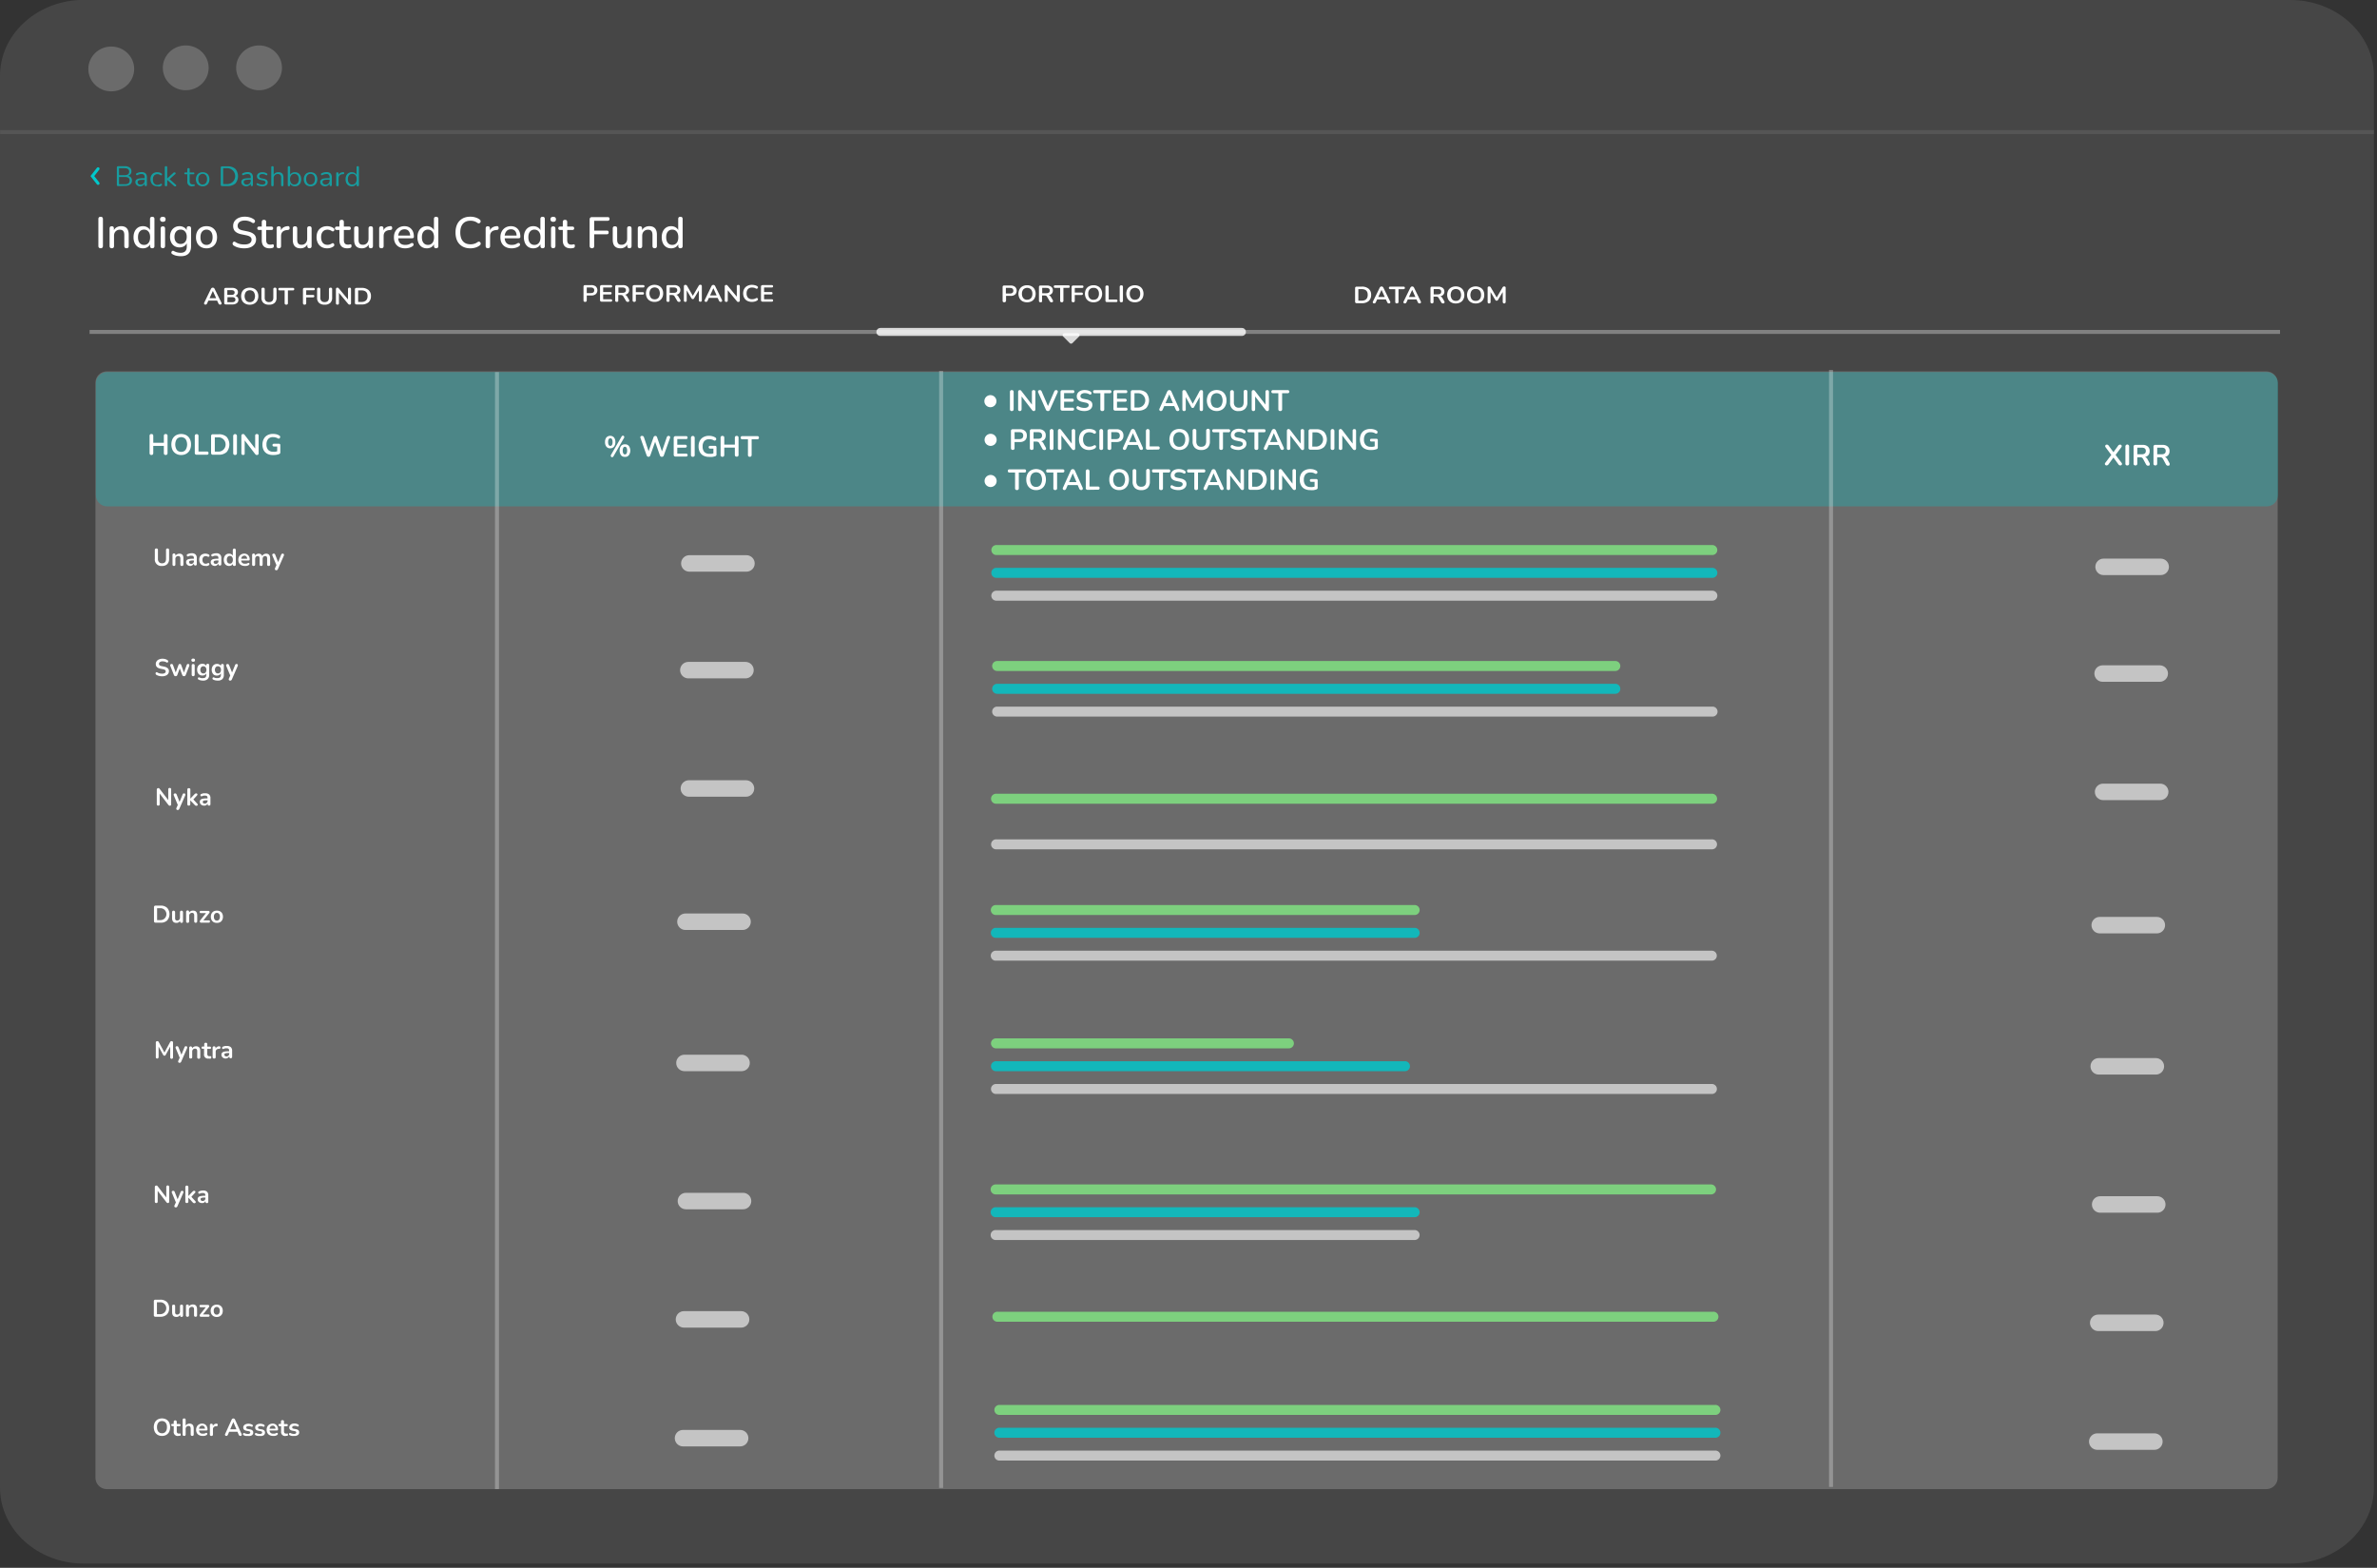 <svg width="326" height="215" fill="none" xmlns="http://www.w3.org/2000/svg"><rect width="100%" height="100%" fill="#333333" stroke="none"/><path opacity=".48" d="M314.107 0H10.895C4.832.283 0 4.832 0 10.405v193.594c0 5.753 5.143 10.421 11.484 10.421h302.612c6.341 0 11.478-4.668 11.478-10.421V10.421C325.585 4.663 320.448 0 314.107 0z" fill="url(#paint0_linear)"/><path d="M.011 18.113h325.58" stroke="url(#paint1_linear)" stroke-opacity=".4" stroke-width=".545"/><path d="M15.259 12.528c1.736 0 3.143-1.376 3.143-3.073s-1.407-3.072-3.143-3.072c-1.736 0-3.143 1.375-3.143 3.072s1.407 3.073 3.143 3.073z" fill="url(#paint2_linear)"/><path d="M25.473 12.375c1.736 0 3.144-1.375 3.144-3.072S27.209 6.23 25.473 6.23c-1.736 0-3.143 1.376-3.143 3.073s1.407 3.072 3.143 3.072z" fill="url(#paint3_linear)"/><path d="M35.53 12.375c1.736 0 3.143-1.375 3.143-3.072S37.266 6.23 35.53 6.23c-1.736 0-3.143 1.376-3.143 3.073s1.407 3.072 3.143 3.072z" fill="url(#paint4_linear)"/><path d="M12.285 45.52h300.417" stroke="url(#paint5_linear)" stroke-opacity=".4" stroke-width=".545"/><path d="M28.186 41.775a.19.19 0 01-.174-.081.175.175 0 010-.186l.915-1.885a.387.387 0 01.11-.13.273.273 0 01.294 0 .295.295 0 01.108.13l.926 1.886a.196.196 0 010 .19.186.186 0 01-.168.076.256.256 0 01-.153-.043.455.455 0 01-.093-.136l-.174-.37h-1.199l-.168.37a.42.42 0 01-.093.136.218.218 0 01-.13.043zm.997-1.852l-.441.97h.904l-.441-.97h-.022zM30.986 41.75c-.158 0-.234-.071-.234-.218v-1.836c0-.147.076-.218.234-.218h.84a.986.986 0 01.593.158.501.501 0 01.212.43.507.507 0 01-.098.316.649.649 0 01-.278.197.583.583 0 01.322.19.495.495 0 01.12.343.544.544 0 01-.224.469.97.97 0 01-.61.169h-.877zm.19-1.308h.546c.305 0 .457-.109.457-.327 0-.217-.152-.326-.457-.326h-.545v.653zm0 .997h.65c.31 0 .462-.114.462-.343 0-.229-.152-.343-.463-.343H31.2l-.022.686zM34.244 41.786a1.275 1.275 0 01-.62-.147 1.03 1.03 0 01-.415-.408 1.412 1.412 0 010-1.232 1.03 1.03 0 01.414-.408 1.433 1.433 0 011.242 0c.175.093.319.235.414.408.102.19.153.401.147.616.005.214-.045.426-.147.616a.997.997 0 01-.414.408c-.19.102-.404.153-.62.147zm0-.354a.659.659 0 00.545-.218 1.062 1.062 0 000-1.198.758.758 0 00-1.051 0 1.035 1.035 0 000 1.198.648.648 0 00.506.218zM36.897 41.783a1.09 1.09 0 01-.773-.245.942.942 0 01-.267-.72v-1.154c0-.142.076-.213.223-.213.147 0 .224.071.224.213v1.15a.649.649 0 00.152.462.61.61 0 00.441.153c.393 0 .589-.207.589-.616v-1.15c0-.14.07-.212.223-.212a.191.191 0 01.218.213v1.155a.935.935 0 01-.261.719 1.09 1.09 0 01-.769.245zM39.261 41.78c-.152 0-.223-.071-.223-.213v-1.743h-.675c-.126 0-.191-.055-.191-.175s.065-.169.19-.169h1.804c.125 0 .19.055.19.17 0 .114-.065.174-.19.174h-.681v1.743a.19.19 0 01-.224.212zM41.779 41.78a.201.201 0 01-.23-.224v-1.858c0-.147.077-.218.235-.218h1.215c.12 0 .18.055.18.164 0 .109-.06.163-.18.163h-1.003v.643h.932c.12 0 .18.055.18.164 0 .108-.06.163-.18.163h-.931v.779a.195.195 0 01-.13.214.196.196 0 01-.088.01zM44.524 41.783a1.09 1.09 0 01-.768-.245.922.922 0 01-.267-.72v-1.154a.191.191 0 01.218-.213c.152 0 .223.071.223.213v1.15a.649.649 0 00.153.462.62.62 0 00.44.153c.393 0 .59-.207.59-.616v-1.15c0-.14.075-.212.223-.212a.192.192 0 01.208.126.19.19 0 01.01.087v1.155a.937.937 0 01-.262.719 1.09 1.09 0 01-.768.245zM46.278 41.776a.186.186 0 01-.196-.12.185.185 0 01-.01-.082v-1.917a.223.223 0 01.054-.153.184.184 0 01.141-.054.23.23 0 01.12.027.722.722 0 01.098.092l1.242 1.493v-1.416c0-.131.066-.197.207-.197.142 0 .207.066.207.197v1.934a.196.196 0 01-.049.141.164.164 0 01-.136.055.223.223 0 01-.125-.033.382.382 0 01-.104-.093l-1.242-1.492v1.416a.181.181 0 01-.124.196.18.18 0 01-.083.006zM48.91 41.751c-.159 0-.235-.07-.235-.218v-1.835c0-.148.076-.218.234-.218h.676c.343-.023.682.082.953.294a1.058 1.058 0 01.338.839 1.09 1.09 0 01-.338.844c-.27.212-.61.317-.953.294h-.676zm.212-.343h.435c.545 0 .85-.261.85-.795s-.283-.79-.85-.79h-.436v1.585zM80.25 41.398c-.153 0-.224-.07-.224-.212v-1.874c0-.142.077-.213.224-.213h.839a.964.964 0 01.626.186.736.736 0 010 1.046.937.937 0 01-.626.19h-.616v.665c0 .141-.076.212-.223.212zm.223-1.204h.545c.316 0 .48-.125.48-.387 0-.261-.164-.38-.48-.38h-.545v.767zM82.533 41.37c-.158 0-.24-.072-.24-.219v-1.835c0-.142.082-.218.24-.218h1.242c.12 0 .18.054.18.163 0 .109-.06.163-.18.163h-1.052v.627h.975c.12 0 .18.054.18.163 0 .115-.06.17-.18.17h-.975v.658h1.052c.12 0 .18.055.18.164 0 .109-.06.163-.18.163h-1.242zM84.591 41.399a.192.192 0 01-.208-.126.19.19 0 01-.01-.087v-1.874c0-.141.071-.212.224-.212h.839a.948.948 0 01.62.18.617.617 0 01.224.5.605.605 0 01-.147.42.714.714 0 01-.408.223c.125.045.23.134.294.251l.261.447a.219.219 0 010 .19c0 .06-.087.088-.18.088a.267.267 0 01-.256-.153l-.354-.6a.38.38 0 00-.147-.146.599.599 0 00-.218-.038h-.332v.724c.022.142-.049.213-.202.213zm.224-1.242h.545c.326 0 .484-.12.484-.365s-.157-.365-.484-.365h-.545v.73zM86.988 41.397a.202.202 0 01-.228-.218v-1.863c0-.142.076-.218.234-.218h1.215c.12 0 .18.054.18.163 0 .109-.06.163-.18.163h-1.003v.643h.932c.12 0 .18.055.18.164 0 .109-.06.169-.18.169h-.932v.779a.196.196 0 01-.218.218zM89.767 41.4a1.275 1.275 0 01-.621-.147 1.003 1.003 0 01-.41-.403 1.374 1.374 0 010-1.237c.095-.171.237-.311.41-.403.19-.102.404-.153.62-.147.218-.005.434.045.627.147.173.092.315.232.409.403.102.189.152.401.147.616.005.216-.045.43-.147.62a1.003 1.003 0 01-.409.404 1.28 1.28 0 01-.626.147zm0-.354a.655.655 0 00.544-.218 1.063 1.063 0 000-1.199.757.757 0 00-1.051 0 1.035 1.035 0 000 1.199.65.65 0 00.507.218zM91.624 41.399c-.147 0-.223-.071-.223-.213v-1.874c0-.142.076-.212.223-.212h.84a.965.965 0 01.626.18.61.61 0 01.218.5.632.632 0 01-.142.42.746.746 0 01-.414.223c.125.045.23.134.294.251l.262.447a.202.202 0 010 .19c0 .06-.082.088-.18.088a.267.267 0 01-.256-.153l-.354-.6a.32.32 0 00-.147-.146.577.577 0 00-.218-.038h-.327v.724c.022.142-.076.213-.202.213zm.224-1.242h.544c.327 0 .49-.12.49-.365 0-.246-.163-.365-.49-.365h-.544v.73zM93.994 41.394a.18.18 0 01-.201-.196v-1.934c0-.131.07-.196.212-.196a.251.251 0 01.136.032c.04.027.071.062.093.104l.785 1.362.806-1.379a.288.288 0 01.093-.103.218.218 0 01.13-.033c.136 0 .207.066.207.196v1.934c0 .131-.07.197-.207.197a.18.18 0 01-.201-.197V39.82l-.654 1.09a.212.212 0 01-.07.082.196.196 0 01-.104.027.212.212 0 01-.11-.027.365.365 0 01-.076-.082l-.653-1.09v1.357a.175.175 0 01-.103.206.174.174 0 01-.083.012zM96.833 41.397a.197.197 0 01-.175-.077.185.185 0 010-.19l.915-1.885a.387.387 0 01.11-.131.273.273 0 01.294 0 .295.295 0 01.109.13l.926 1.886a.197.197 0 010 .19.186.186 0 01-.17.077.256.256 0 01-.152-.044.392.392 0 01-.092-.136l-.175-.37h-1.198l-.17.37a.545.545 0 01-.092.136.218.218 0 01-.13.044zm.996-1.853l-.44.97h.898l-.441-.97h-.017zM99.606 41.399c-.142 0-.208-.066-.208-.202V39.28a.202.202 0 01.055-.153.196.196 0 01.136-.054.25.25 0 01.125.027s.055.049.093.093l1.242 1.492v-1.41a.179.179 0 01.124-.196.18.18 0 01.083-.006c.142 0 .207.065.207.201v1.929a.194.194 0 01-.049.141.165.165 0 01-.131.055.25.25 0 01-.125 0 .53.53 0 01-.103-.098l-1.243-1.493v1.416a.181.181 0 01-.13.17.18.18 0 01-.076.005zM103.141 41.4a1.411 1.411 0 01-.654-.142 1.008 1.008 0 01-.419-.408 1.37 1.37 0 010-1.237.966.966 0 01.419-.403c.202-.103.427-.154.654-.147.127 0 .253.017.376.05.113.024.221.066.321.124a.225.225 0 01.109.131.185.185 0 01-.225.223.209.209 0 01-.08-.038.82.82 0 00-.234-.092.984.984 0 00-.251-.027.73.73 0 00-.572.207.843.843 0 00-.191.588.858.858 0 00.191.594.749.749 0 00.572.212 1 1 0 00.256-.032c.085-.022.167-.053.245-.093a.229.229 0 01.169-.038.155.155 0 01.109.081.184.184 0 010 .131.214.214 0 01-.093.125 1.082 1.082 0 01-.332.142 1.63 1.63 0 01-.37.05zM104.601 41.37c-.158 0-.234-.072-.234-.219v-1.835c0-.142.076-.218.234-.218h1.242c.12 0 .185.054.185.163 0 .109-.065.163-.185.163h-1.051v.627h.975c.12 0 .18.054.18.163 0 .115-.06.17-.18.17h-.975v.658h1.051c.12 0 .185.055.185.164 0 .109-.065.163-.185.163h-1.242zM137.728 41.453c-.147 0-.223-.071-.223-.213v-1.874c0-.141.076-.212.229-.212h.866a.933.933 0 01.621.19.744.744 0 010 1.046.932.932 0 01-.621.186h-.621v.664c-.027.142-.104.213-.251.213zm.224-1.199h.544c.322 0 .48-.13.48-.386 0-.257-.158-.387-.48-.387h-.544v.773zM140.855 41.455a1.341 1.341 0 01-.621-.142 1.051 1.051 0 01-.408-.409 1.37 1.37 0 010-1.236c.094-.172.236-.312.408-.403.191-.102.405-.152.621-.148.218-.005.434.046.627.148a.998.998 0 01.408.403 1.37 1.37 0 010 1.236 1.045 1.045 0 01-.408.409 1.345 1.345 0 01-.627.142zm0-.355a.664.664 0 00.545-.212.881.881 0 00.185-.6.86.86 0 00-.185-.598.755.755 0 00-1.051 0 .872.872 0 00-.191.599.884.884 0 00.191.599.653.653 0 00.506.223v-.01zM142.713 41.453c-.147 0-.223-.07-.223-.212v-1.874c0-.142.076-.213.229-.213h.833a.967.967 0 01.627.18.596.596 0 01.217.501.632.632 0 01-.141.42.715.715 0 01-.414.223c.125.045.23.134.294.25l.261.447a.199.199 0 010 .191c0 .06-.081.087-.179.087a.268.268 0 01-.153-.038.3.3 0 01-.103-.114l-.355-.6a.32.32 0 00-.147-.147.59.59 0 00-.217-.032h-.327v.719c.043.142-.055.212-.202.212zm.223-1.242h.545c.327 0 .49-.12.49-.365s-.163-.365-.49-.365h-.545v.73zM145.622 41.45c-.147 0-.224-.071-.224-.213v-1.76h-.68c-.126 0-.191-.06-.191-.174 0-.114.065-.174.191-.174h1.803c.13 0 .19.06.19.174 0 .115-.06.175-.19.175h-.676v1.737c0 .164-.076.235-.223.235zM147.196 41.451c-.152 0-.229-.07-.229-.218v-1.857c0-.147.082-.224.24-.224h1.198c.126 0 .186.055.186.164 0 .109-.06.169-.186.169h-1.002v.637h.932c.12 0 .179.054.179.163 0 .115-.059.17-.179.17h-.932v.778a.19.19 0 01-.207.218zM149.98 41.455a1.312 1.312 0 01-.622-.142 1.033 1.033 0 01-.414-.409 1.383 1.383 0 010-1.236 1 1 0 01.409-.403c.193-.102.409-.153.627-.148.216-.004.43.046.621.148.172.091.314.231.408.403a1.369 1.369 0 010 1.236 1.051 1.051 0 01-.408.409 1.327 1.327 0 01-.621.142zm0-.355a.66.66 0 00.544-.212.884.884 0 00.191-.6.872.872 0 00-.191-.598.649.649 0 00-.544-.213.664.664 0 00-.545.213.86.86 0 00-.185.599.881.881 0 00.185.599.662.662 0 00.545.223v-.01zM151.837 41.426c-.152 0-.229-.071-.229-.213v-1.858c0-.141.077-.207.224-.207.147 0 .223.066.223.207v1.722h1.008c.131 0 .196.06.196.174 0 .115-.065.175-.196.175h-1.226zM153.788 41.45c-.147 0-.224-.071-.224-.213v-1.896c0-.141.077-.212.224-.212.147 0 .223.07.223.212v1.896c0 .142-.076.213-.223.213zM155.645 41.454a1.342 1.342 0 01-.621-.141 1.097 1.097 0 01-.414-.409 1.423 1.423 0 010-1.237.989.989 0 01.414-.403 1.386 1.386 0 011.242 0c.176.09.32.23.414.403a1.37 1.37 0 010 1.237 1.027 1.027 0 01-.414.409 1.306 1.306 0 01-.621.141zm0-.354a.676.676 0 00.545-.212.882.882 0 00.185-.6.86.86 0 00-.185-.599.758.758 0 00-1.051 0 .873.873 0 00-.191.6.884.884 0 00.191.599.659.659 0 00.506.223v-.01zM186.082 41.58c-.158 0-.234-.071-.234-.218v-1.836c0-.142.076-.218.234-.218h.675c.344-.023.683.082.954.294a1.05 1.05 0 01.338.839 1.083 1.083 0 01-.338.844c-.271.213-.61.317-.954.294h-.675zm.212-.344h.436c.545 0 .85-.261.85-.795s-.283-.79-.85-.79h-.436v1.585zM188.473 41.61a.198.198 0 01-.174-.075.17.17 0 01-.028-.096.17.17 0 01.028-.095l.921-1.885a.287.287 0 01.109-.13.272.272 0 01.294 0 .338.338 0 01.109.13l.92 1.885c.02.027.031.058.033.091a.173.173 0 01-.095.16.17.17 0 01-.096.016.238.238 0 01-.152-.044.328.328 0 01-.098-.136l-.175-.37h-1.193l-.174.37a.348.348 0 01-.093.136.201.201 0 01-.136.044zm.997-1.851l-.441.97h.888l-.441-.97h-.006zM191.578 41.608c-.147 0-.223-.071-.223-.213v-1.738h-.675c-.131 0-.197-.06-.197-.174 0-.114.066-.174.197-.174h1.797c.131 0 .196.06.196.174 0 .114-.065.174-.196.174h-.675v1.738c0 .142-.077.212-.224.212zM192.679 41.61a.196.196 0 01-.175-.075.188.188 0 010-.191l.921-1.885a.33.33 0 01.109-.13.272.272 0 01.294 0 .33.33 0 01.109.13l.921 1.885a.188.188 0 010 .19.197.197 0 01-.169.076.259.259 0 01-.153-.043.34.34 0 01-.092-.136l-.175-.37h-1.193l-.168.37a.442.442 0 01-.098.136.205.205 0 01-.131.044zm.997-1.851l-.442.97h.888l-.441-.97h-.005zM196.41 41.61c-.152 0-.223-.071-.223-.213v-1.874c0-.141.071-.212.223-.212h.839a.937.937 0 01.621.18.614.614 0 01.224.5.607.607 0 01-.147.42.718.718 0 01-.409.224c.125.044.23.134.294.25l.262.447c.014.03.022.062.022.095a.224.224 0 01-.022.096c0 .06-.087.087-.18.087a.263.263 0 01-.256-.153l-.354-.599a.348.348 0 00-.147-.147.604.604 0 00-.218-.038h-.333v.724a.172.172 0 01-.008.081.179.179 0 01-.041.07.186.186 0 01-.147.062zm.218-1.242h.545c.327 0 .485-.12.485-.365s-.158-.365-.485-.365h-.545v.73zM199.652 41.615a1.275 1.275 0 01-.621-.147 1 1 0 01-.409-.404 1.382 1.382 0 010-1.236c.094-.171.236-.312.409-.403.191-.102.405-.152.621-.147.218-.005.433.045.626.147.173.092.315.232.409.403.102.189.153.401.147.615.006.217-.045.43-.147.622a1 1 0 01-.409.403 1.278 1.278 0 01-.626.147zm0-.354a.653.653 0 00.545-.218 1.067 1.067 0 000-1.199.76.76 0 00-1.052 0 1.037 1.037 0 000 1.199.651.651 0 00.507.218zM202.386 41.614a1.248 1.248 0 01-.621-.147.989.989 0 01-.414-.403 1.37 1.37 0 010-1.236.99.99 0 01.414-.404 1.388 1.388 0 011.242 0c.175.09.32.231.414.404.101.189.149.401.142.615.007.216-.042.43-.142.621a.983.983 0 01-.414.403c-.19.102-.404.153-.621.148zm0-.354a.65.65 0 00.545-.218.883.883 0 00.191-.599.905.905 0 00-.186-.599.66.66 0 00-.544-.212.676.676 0 00-.545.212 1.06 1.06 0 000 1.198.66.66 0 00.539.218zM204.228 41.61a.174.174 0 01-.194-.116.17.17 0 01-.008-.08V39.48c0-.131.071-.196.207-.196a.237.237 0 01.136.032.287.287 0 01.093.104l.806 1.378.801-1.378a.287.287 0 01.093-.104.237.237 0 01.136-.032.174.174 0 01.201.196v1.934a.2.2 0 01-.201.201.202.202 0 01-.202-.201v-1.362l-.654 1.09a.266.266 0 01-.076.081.177.177 0 01-.103 0 .212.212 0 01-.109 0 .337.337 0 01-.071-.082l-.654-1.09v1.357a.172.172 0 01-.008.081.176.176 0 01-.193.12z" fill="#fff"/><path d="M120.737 45.52h49.59" stroke="url(#paint6_linear)" stroke-width="1.09" stroke-linecap="round"/><path d="M147.082 47.054l.91-.91a.26.26 0 00.051-.28.263.263 0 00-.236-.16h-1.82a.258.258 0 00-.24.159.257.257 0 00.06.281l.905.91a.27.27 0 00.37 0z" fill="url(#paint7_linear)"/><path d="M310.822 50.926H14.643c-.857 0-1.552.695-1.552 1.552V202.66c0 .857.695 1.552 1.552 1.552h296.179c.858 0 1.553-.695 1.553-1.552V52.478c0-.857-.695-1.552-1.553-1.552z" fill="url(#paint8_linear)"/><path opacity=".29" d="M310.866 51.023H14.693c-.858 0-1.553.696-1.553 1.553v15.313c0 .858.695 1.553 1.553 1.553h296.173c.857 0 1.553-.695 1.553-1.553V52.576c0-.857-.696-1.553-1.553-1.553z" fill="#00C8CB"/><path d="M20.772 62.392c-.174 0-.256-.087-.256-.267v-2.342a.228.228 0 01.256-.261c.169 0 .25.087.25.261v.942h1.45v-.942c0-.174.081-.261.25-.261a.23.23 0 01.256.261v2.343c0 .18-.087.266-.256.266s-.25-.087-.25-.267v-.975h-1.45v.976c0 .18-.092.266-.25.266zM24.847 62.398a1.367 1.367 0 01-.708-.18 1.236 1.236 0 01-.474-.501 1.864 1.864 0 010-1.526c.107-.208.271-.382.474-.501a1.537 1.537 0 011.422 0c.201.118.364.292.468.501.118.235.176.495.169.757.007.266-.051.53-.169.769-.104.209-.267.383-.468.5a1.362 1.362 0 01-.714.18zm0-.436a.73.73 0 00.604-.267 1.4 1.4 0 000-1.482.82.82 0 00-.93-.194.822.822 0 00-.273.194 1.4 1.4 0 000 1.482.72.72 0 00.599.267zM26.972 62.358a.23.23 0 01-.257-.262v-2.299a.23.23 0 01.257-.256.223.223 0 01.25.256v2.125h1.155c.153 0 .223.07.223.218 0 .147-.07.218-.223.218h-1.405zM29.221 62.36a.24.24 0 01-.272-.273v-2.26a.239.239 0 01.272-.273h.774c.396-.025.786.103 1.09.36a1.634 1.634 0 010 2.08 1.542 1.542 0 01-1.09.365h-.774zm.24-.425h.501a.98.98 0 000-1.962h-.501v1.962zM32.24 62.393c-.17 0-.257-.087-.257-.267v-2.343a.256.256 0 01.512 0v2.343c0 .18-.087.267-.255.267zM33.345 62.393c-.158 0-.24-.082-.24-.251v-2.364a.284.284 0 01.06-.191.223.223 0 01.164-.065.229.229 0 01.136.032.54.54 0 01.109.115l1.422 1.841v-1.743a.213.213 0 01.24-.245c.158 0 .234.081.234.245v2.386a.25.25 0 01-.055.174.191.191 0 01-.152.066.245.245 0 01-.17-.033.547.547 0 01-.114-.114l-1.421-1.847v1.748c.021.164-.055.246-.213.246zM37.43 62.398a1.634 1.634 0 01-.784-.175 1.193 1.193 0 01-.49-.495 1.684 1.684 0 01-.163-.769c-.002-.271.063-.539.19-.779.111-.213.284-.388.496-.5.237-.124.501-.184.768-.175.152 0 .304.017.452.049.15.038.291.1.42.185a.185.185 0 01.103.136c.01.054.001.11-.027.158a.212.212 0 01-.12.11.19.19 0 01-.174-.028 1.128 1.128 0 00-.305-.125 1.357 1.357 0 00-.349-.044.845.845 0 00-.67.262 1.09 1.09 0 00-.229.74c-.02.27.064.537.235.747a.895.895 0 00.691.256c.091.008.182.008.273 0 .092-.017.183-.039.272-.066v-.653h-.441c-.136 0-.207-.066-.207-.19 0-.126.07-.186.207-.186h.66a.178.178 0 01.156.05.18.18 0 01.05.157v.964a.223.223 0 01-.141.234 3.042 3.042 0 01-.404.11 2.515 2.515 0 01-.468.027zM83.71 61.481a.636.636 0 01-.546-.228.98.98 0 01-.185-.632.964.964 0 01.185-.627.714.714 0 011.046 0c.133.181.199.403.186.627a.98.98 0 01-.186.632.637.637 0 01-.5.228zm0-.332a.245.245 0 00.223-.13.769.769 0 00.076-.398.758.758 0 00-.076-.393.261.261 0 00-.447 0 .724.724 0 00-.082.393.746.746 0 00.082.397.245.245 0 00.223.131zm.424 1.433a.21.21 0 01-.125.103.196.196 0 01-.136 0 .188.188 0 01-.093-.114.19.19 0 010-.158l1.47-2.55a.174.174 0 01.126-.103.175.175 0 01.136 0 .19.19 0 01.088.109.186.186 0 010 .158l-1.466 2.555zm1.574.07a.628.628 0 01-.544-.234 1.149 1.149 0 010-1.253.637.637 0 01.544-.228.627.627 0 01.545.228 1.122 1.122 0 010 1.253.615.615 0 01-.545.235zm0-.337a.25.25 0 00.224-.125.828.828 0 00.076-.398.79.79 0 00-.076-.392.257.257 0 00-.224-.131.246.246 0 00-.223.125 1.007 1.007 0 000 .796.24.24 0 00.223.125zM88.955 62.644a.283.283 0 01-.278-.212l-.828-2.354a.207.207 0 010-.212.228.228 0 01.207-.087c.06-.004.12.013.17.049.045.043.079.097.097.158l.632 1.89.67-1.89a.267.267 0 01.256-.207.234.234 0 01.153.049.446.446 0 01.092.163l.66 1.912.653-1.917a.343.343 0 01.098-.158.246.246 0 01.164-.05.208.208 0 01.185.088.235.235 0 010 .212l-.839 2.36a.35.35 0 01-.103.157.289.289 0 01-.175.05.273.273 0 01-.169-.05.339.339 0 01-.103-.163l-.648-1.842-.654 1.847a.349.349 0 01-.104.158.25.25 0 01-.136.05zM92.67 62.611a.24.24 0 01-.26-.158.238.238 0 01-.012-.109v-2.266a.238.238 0 01.163-.258.24.24 0 01.11-.009h1.421c.136 0 .207.066.207.196a.186.186 0 01-.124.199.184.184 0 01-.083.008h-1.204v.774h1.09a.202.202 0 110 .403h-1.09v.817h1.204a.202.202 0 110 .403H92.67zM95.018 62.641a.229.229 0 01-.256-.261v-2.343a.256.256 0 01.513 0v2.321a.23.23 0 01-.145.273.229.229 0 01-.112.01zM97.246 62.654a1.634 1.634 0 01-.784-.175 1.177 1.177 0 01-.49-.501 1.635 1.635 0 01-.164-.763c-.007-.266.051-.53.17-.768.109-.214.282-.39.495-.501.236-.125.5-.187.768-.18.15 0 .3.017.447.055.15.037.293.098.425.18a.207.207 0 01.103.136c.02.053.02.11 0 .163a.206.206 0 01-.12.104.185.185 0 01-.174 0 1.227 1.227 0 00-.305-.131 1.37 1.37 0 00-.349-.038.872.872 0 00-.675.256 1.09 1.09 0 00-.229.746c-.017.27.066.535.234.746a.91.91 0 00.698.251c.09.008.181.008.272 0 .093-.011.184-.033.272-.065v-.649h-.44c-.137 0-.208-.065-.208-.19 0-.126.07-.19.207-.19h.66a.185.185 0 01.206.206v.97a.228.228 0 01-.141.234c-.131.046-.266.08-.403.104a2.519 2.519 0 01-.475 0zM99.083 62.645a.23.23 0 01-.256-.262v-2.342a.23.23 0 01.256-.262c.169 0 .25.087.25.262v.937h1.45v-.937c0-.174.081-.262.25-.262a.232.232 0 01.194.067.24.24 0 01.054.09.22.22 0 01.008.105v2.32a.219.219 0 01-.008.105.24.24 0 01-.054.09.235.235 0 01-.194.067c-.169 0-.25-.087-.25-.261v-.981h-1.45v.98c0 .197-.081.284-.25.284zM102.836 62.641a.232.232 0 01-.194-.066.24.24 0 01-.054-.09.219.219 0 01-.008-.105v-2.147h-.779a.192.192 0 01-.211-.129.19.19 0 01-.007-.088c0-.142.076-.207.218-.207h2.064c.148 0 .218.065.218.207a.19.19 0 01-.218.218h-.779v2.124c0 .196-.081.283-.25.283zM138.768 56.369a.226.226 0 01-.193-.067.228.228 0 01-.063-.194V53.76a.232.232 0 01.152-.251.225.225 0 01.104-.01c.169 0 .251.086.251.26v2.349c0 .152-.082.261-.251.261zM139.874 56.368c-.163 0-.239-.081-.239-.25v-2.364a.28.28 0 01.06-.191.221.221 0 01.163-.066.238.238 0 01.136.033.523.523 0 01.109.115l1.422 1.84v-1.742c0-.164.076-.245.24-.245a.21.21 0 01.178.064.21.21 0 01.056.18v2.387a.293.293 0 01-.054.174.2.2 0 01-.153.065.245.245 0 01-.147-.038.451.451 0 01-.115-.114l-1.421-1.847v1.749c0 .147-.082.25-.235.25zM143.726 56.368a.299.299 0 01-.294-.202l-1.035-2.331a.232.232 0 01-.036-.123c0-.043.013-.086.036-.123a.243.243 0 01.207-.092c.06-.005.12.013.169.049a.374.374 0 01.098.152l.855 1.983.855-1.988a.469.469 0 01.104-.147.273.273 0 01.169-.05.211.211 0 01.223.219.23.23 0 01-.033.12l-1.04 2.331a.405.405 0 01-.109.153.29.29 0 01-.169.049zM145.72 56.312a.243.243 0 01-.205-.067.248.248 0 01-.068-.205v-2.261a.243.243 0 01.162-.263.242.242 0 01.111-.01h1.422a.17.17 0 01.15.047c.02.02.035.043.044.069a.183.183 0 01.007.08c0 .142-.065.208-.201.208h-1.204v.773h1.089a.209.209 0 01.222.118.216.216 0 01.019.087.211.211 0 01-.152.2.209.209 0 01-.089.004h-1.089v.812h1.204a.208.208 0 010 .408h-1.422zM148.749 56.366a2.077 2.077 0 01-.545-.06 1.343 1.343 0 01-.441-.18.224.224 0 01-.109-.147.242.242 0 010-.163.233.233 0 01.109-.109.185.185 0 01.169.033c.115.067.24.116.37.147.134.033.271.05.409.049a.767.767 0 00.457-.104.334.334 0 00.148-.272.281.281 0 00-.104-.218.828.828 0 00-.349-.13l-.435-.093c-.502-.11-.752-.365-.752-.768a.772.772 0 01.141-.458.913.913 0 01.387-.305c.173-.07.358-.105.545-.104.154 0 .308.017.458.055.135.04.263.101.381.18a.204.204 0 01.098.136.211.211 0 010 .152.179.179 0 01-.109.093.239.239 0 01-.185-.033 1.105 1.105 0 00-.3-.12 1.475 1.475 0 00-.321-.038.71.71 0 00-.431.12.36.36 0 00-.135.426.28.28 0 00.076.103.655.655 0 00.326.136l.431.087c.215.037.418.13.588.267a.615.615 0 01.191.474.754.754 0 01-.131.441.865.865 0 01-.387.3c-.175.069-.362.104-.55.103zM151.167 56.365a.226.226 0 01-.193-.066.228.228 0 01-.063-.195v-2.18h-.773c-.147 0-.223-.07-.223-.212 0-.141.076-.212.223-.212h2.081a.211.211 0 01.196.131.206.206 0 01.016.081.206.206 0 01-.062.15.214.214 0 01-.15.063h-.774v2.179a.221.221 0 01-.008.111.231.231 0 01-.27.15zM152.976 56.312a.238.238 0 01-.205-.067.248.248 0 01-.058-.095.23.23 0 01-.009-.11v-2.261a.23.23 0 01.009-.11.242.242 0 01.263-.162h1.422c.136 0 .207.065.207.196a.173.173 0 01-.006.084.18.18 0 01-.201.122h-1.204v.774h1.09a.204.204 0 01.167.047.211.211 0 01.073.158.2.2 0 01-.073.157.21.21 0 01-.167.047h-1.09v.812h1.204a.207.207 0 110 .408h-1.422zM155.351 56.313a.238.238 0 01-.266-.273v-2.26c0-.186.087-.273.266-.273h.774c.396-.025.786.104 1.09.36a1.638 1.638 0 010 2.08 1.543 1.543 0 01-1.09.366h-.774zm.24-.425h.501a.982.982 0 00.694-1.674.982.982 0 00-.694-.288h-.501v1.962zM159.219 56.367a.206.206 0 01-.196-.098.23.23 0 010-.229l1.051-2.331a.399.399 0 01.126-.164.303.303 0 01.168-.049.294.294 0 01.169.05.399.399 0 01.126.163l1.051 2.331a.24.24 0 010 .235.217.217 0 01-.191.092.267.267 0 01-.174-.054.444.444 0 01-.109-.17l-.202-.457h-1.367l-.196.458a.438.438 0 01-.109.169.208.208 0 01-.147.054zm1.144-2.288l-.518 1.199h1.019l-.507-1.199h.006zM162.39 56.369c-.152 0-.229-.082-.229-.24v-2.391a.227.227 0 01.009-.097.222.222 0 01.051-.083.213.213 0 01.18-.06c.055-.004.11.01.158.038.045.034.081.08.103.131l.921 1.7.921-1.7a.293.293 0 01.103-.13.245.245 0 01.153-.039c.152 0 .229.082.229.24v2.391c0 .158-.077.24-.229.24-.153 0-.229-.082-.229-.24v-1.683l-.752 1.362a.334.334 0 01-.082.103.194.194 0 01-.119.033.192.192 0 01-.126-.038.287.287 0 01-.081-.098l-.747-1.356v1.677a.198.198 0 01-.006.097.21.21 0 01-.228.143zM166.862 56.366a1.366 1.366 0 01-.708-.18 1.195 1.195 0 01-.469-.5 1.81 1.81 0 010-1.526c.104-.21.267-.384.469-.501a1.533 1.533 0 011.422 0c.201.117.364.292.468.501.118.235.176.495.169.757.007.266-.051.53-.169.768a1.2 1.2 0 01-.468.502 1.363 1.363 0 01-.714.18zm0-.435a.728.728 0 00.605-.267 1.405 1.405 0 000-1.482.83.83 0 00-.602-.262.827.827 0 00-.602.262 1.397 1.397 0 000 1.481.715.715 0 00.599.251v.017zM169.896 56.369a1.059 1.059 0 01-.885-.303 1.06 1.06 0 01-.302-.885v-1.427a.256.256 0 01.512 0v1.422a.79.79 0 00.174.545.652.652 0 00.501.19c.447 0 .67-.25.67-.757v-1.422a.233.233 0 01.063-.194.227.227 0 01.193-.067c.169 0 .251.087.251.261v1.428c.012.16-.008.321-.059.474a1.21 1.21 0 01-.241.413 1.168 1.168 0 01-.877.322zM171.907 56.37c-.158 0-.24-.083-.24-.251v-2.365a.29.29 0 01.06-.19.228.228 0 01.164-.065.228.228 0 01.136.032.55.55 0 01.109.114l1.422 1.842v-1.744a.215.215 0 01.057-.183.215.215 0 01.182-.062c.158 0 .235.082.235.245v2.386a.256.256 0 01-.055.175.187.187 0 01-.152.065.244.244 0 01-.147-.038.557.557 0 01-.115-.114l-1.422-1.847v1.749c0 .147-.076.25-.234.25zM175.573 56.365c-.169 0-.251-.087-.251-.261v-2.18h-.768a.213.213 0 010-.424h2.065a.211.211 0 01.196.131.206.206 0 01.016.081.206.206 0 01-.062.15.214.214 0 01-.15.063h-.779v2.179a.22.22 0 01-.009.108.225.225 0 01-.15.147.228.228 0 01-.108.006z" fill="#fff"/><g opacity=".82" fill="#00C8CB"><path opacity=".82" d="M16.185 25.514a.158.158 0 01-.158-.197v-2.353c0-.114.06-.169.18-.169h.91c.238-.015.474.05.67.185a.614.614 0 01.24.518.589.589 0 01-.12.376.676.676 0 01-.333.234c.149.03.283.109.382.223a.626.626 0 01.136.42.67.67 0 01-.24.545 1.09 1.09 0 01-.686.19l-.98.028zm.142-1.493h.757c.42 0 .632-.158.632-.474 0-.316-.213-.48-.632-.48h-.757v.954zm0 1.242h.817c.425 0 .637-.169.637-.496 0-.327-.212-.495-.637-.495h-.817v.991zM19.263 25.548a.85.85 0 01-.36-.07.654.654 0 01-.245-.208.507.507 0 01-.092-.288.458.458 0 01.108-.322.692.692 0 01.366-.174c.226-.037.456-.054.686-.05h.114v-.119a.495.495 0 00-.103-.343.425.425 0 00-.322-.104 1.222 1.222 0 00-.577.142.115.115 0 01-.114 0 .13.13 0 01-.06-.07.153.153 0 010-.099.13.13 0 01.076-.076c.209-.107.44-.163.675-.164a.774.774 0 01.545.175.725.725 0 01.185.545v1.035c0 .108-.049.163-.147.163a.142.142 0 01-.158-.163v-.186a.544.544 0 01-.234.262.713.713 0 01-.343.114zm.033-.229a.506.506 0 00.392-.158.545.545 0 00.152-.386v-.115h-.125a4.028 4.028 0 00-.507.027.49.49 0 00-.261.104.246.246 0 00-.07.19.322.322 0 00.114.257.447.447 0 00.305.081zM21.584 25.547a.965.965 0 01-.501-.12.812.812 0 01-.327-.338 1.09 1.09 0 01-.115-.517.964.964 0 01.25-.697.931.931 0 01.693-.256c.101.001.202.016.3.043.1.03.195.08.277.147a.103.103 0 01.06.114.14.14 0 01-.065.104.126.126 0 01-.136 0 .658.658 0 00-.213-.109.686.686 0 00-.207-.033.594.594 0 00-.463.186.752.752 0 00-.163.544.774.774 0 00.163.545.546.546 0 00.463.196c.07 0 .14-.011.207-.032a.64.64 0 00.213-.104.12.12 0 01.13 0 .142.142 0 01.066.104.125.125 0 01-.06.114.838.838 0 01-.278.142.963.963 0 01-.294-.033zM22.766 25.54a.147.147 0 01-.163-.163v-2.435c0-.104.054-.153.163-.153.109 0 .163.05.163.153v1.536l.818-.747a.585.585 0 01.092-.081c.04-.01.08-.01.12 0a.126.126 0 01.125.07.13.13 0 01-.043.142l-.78.709.856.768a.12.12 0 01.044.152.13.13 0 01-.126.07.224.224 0 01-.114-.026l-.109-.087-.883-.785v.735a.147.147 0 01-.163.142zM26.378 25.546a.603.603 0 01-.687-.675v-.975h-.267c-.092 0-.141-.044-.141-.126 0-.081.049-.12.141-.12h.267v-.435c0-.11.055-.158.164-.158a.138.138 0 01.12.038.135.135 0 01.038.12v.436h.5c.093 0 .142.043.142.12 0 .076-.049.125-.141.125h-.501v.942a.496.496 0 00.098.332.371.371 0 00.31.115.411.411 0 00.126 0h.092a.082.082 0 01.06 0c.01.03.01.062 0 .093a.22.22 0 010 .087.11.11 0 01-.065.054h-.126l-.13.027zM27.8 25.546a.938.938 0 01-.49-.12.822.822 0 01-.322-.332 1.09 1.09 0 01-.115-.513 1.09 1.09 0 01.115-.512.822.822 0 01.321-.332 1.05 1.05 0 01.975 0 .79.79 0 01.322.332c.079.16.118.335.114.512.004.178-.035.354-.114.512a.79.79 0 01-.322.333.927.927 0 01-.485.12zm0-.245a.545.545 0 00.43-.186.79.79 0 00.163-.544.768.768 0 00-.163-.545.598.598 0 00-.866 0 .769.769 0 00-.164.545.79.79 0 00.164.544.545.545 0 00.435.202V25.3zM30.458 25.512a.157.157 0 01-.172-.103c-.008-.023-.01-.047-.008-.071v-2.354c0-.114.06-.169.18-.169h.768c.381-.024.757.1 1.051.344a1.558 1.558 0 010 2.004 1.476 1.476 0 01-1.051.349h-.768zm.147-.267h.593a1.09 1.09 0 000-2.179h-.593v2.18zM33.798 25.548a.835.835 0 01-.36-.07.654.654 0 01-.245-.208.469.469 0 01-.093-.288.435.435 0 01.11-.322.653.653 0 01.359-.174c.228-.038.46-.054.692-.05h.125v-.12a.496.496 0 00-.098-.342.436.436 0 00-.327-.104c-.094 0-.187.011-.278.033-.102.025-.2.062-.294.109a.114.114 0 01-.114 0 .13.13 0 01-.06-.071.103.103 0 010-.098.119.119 0 01.076-.076 1.457 1.457 0 01.67-.164.779.779 0 01.545.175.74.74 0 01.18.544v1.035c0 .11-.05.164-.148.164-.103 0-.152-.055-.152-.164v-.185a.605.605 0 01-.234.262.725.725 0 01-.354.114zm.049-.234a.512.512 0 00.507-.345.544.544 0 00.032-.216v-.115h-.12a3.9 3.9 0 00-.507.028.49.49 0 00-.261.103.244.244 0 00-.07.19.339.339 0 00.108.257.464.464 0 00.31.103v-.005zM35.95 25.547a1.35 1.35 0 01-.36-.044 1.033 1.033 0 01-.338-.141.12.12 0 01-.07-.11.142.142 0 01.054-.108.136.136 0 01.13 0c.092.06.193.105.3.13.095.024.191.036.289.039.12.008.24-.02.343-.082a.25.25 0 00.114-.218.191.191 0 00-.076-.169.545.545 0 00-.234-.098l-.365-.076c-.327-.071-.496-.234-.496-.49a.485.485 0 01.212-.409.883.883 0 01.545-.153c.112.001.224.016.333.044.103.03.2.078.288.142a.103.103 0 01.055.109.135.135 0 01-.06.103.12.12 0 01-.13 0 1.09 1.09 0 00-.24-.114.953.953 0 00-.246-.033.584.584 0 00-.337.082.263.263 0 00-.115.223c0 .142.098.234.294.273l.365.076a.8.8 0 01.382.169.404.404 0 01.13.316.464.464 0 01-.207.403.964.964 0 01-.56.136zM37.366 25.54a.14.14 0 01-.154-.098.143.143 0 01-.004-.065v-2.435c0-.104.054-.153.158-.153.103 0 .163.05.163.153v1.018a.616.616 0 01.273-.256c.12-.06.252-.09.386-.087.458 0 .687.245.687.736v1.024c0 .109-.05.163-.158.163a.147.147 0 01-.163-.163v-1.003a.545.545 0 00-.104-.381.43.43 0 00-.338-.125.544.544 0 00-.583.583v.926a.146.146 0 01-.098.156.147.147 0 01-.065.007zM40.449 25.546a.818.818 0 01-.403-.098.605.605 0 01-.256-.267v.196a.147.147 0 01-.164.163.14.14 0 01-.153-.098.143.143 0 01-.005-.065v-2.435c0-.104.055-.153.158-.153.104 0 .164.05.164.153v1.03c.058-.112.15-.201.261-.257a.795.795 0 01.398-.098.823.823 0 01.452.12c.13.079.235.194.3.332a1.317 1.317 0 010 1.024.805.805 0 01-.752.453zm-.066-.246a.545.545 0 00.43-.185.79.79 0 00.164-.544.768.768 0 00-.163-.545.598.598 0 00-.866 0 .768.768 0 00-.164.544.79.79 0 00.164.545.543.543 0 00.435.202V25.3zM42.595 25.546a.938.938 0 01-.49-.12.79.79 0 01-.321-.332 1.09 1.09 0 01-.115-.513 1.09 1.09 0 01.115-.512.79.79 0 01.321-.332 1.051 1.051 0 01.975 0 .79.79 0 01.322.332c.079.16.118.335.114.512.004.178-.035.354-.114.512a.79.79 0 01-.322.333.927.927 0 01-.485.12zm0-.245a.545.545 0 00.43-.186.79.79 0 00.164-.544.768.768 0 00-.163-.545.6.6 0 00-.867 0 .768.768 0 00-.163.545.79.79 0 00.163.544.544.544 0 00.436.202V25.3zM44.611 25.548a.824.824 0 01-.354-.071.633.633 0 01-.25-.207.507.507 0 01-.093-.289.458.458 0 01.109-.321.693.693 0 01.365-.175c.227-.037.456-.053.686-.049h.13v-.12a.468.468 0 00-.103-.343.424.424 0 00-.321-.103c-.095 0-.19.01-.283.032a1.35 1.35 0 00-.29.11c-.046.025-.084.025-.114 0a.12.12 0 01-.065-.072.154.154 0 010-.098.133.133 0 01.076-.076 1.457 1.457 0 01.676-.163.8.8 0 01.545.174.739.739 0 01.18.545v1.035c0 .109-.05.163-.148.163a.143.143 0 01-.153-.098.141.141 0 01-.005-.065v-.185a.588.588 0 01-.228.261.746.746 0 01-.36.115zm.05-.235a.497.497 0 00.391-.158.545.545 0 00.153-.403v-.114h-.125a4.046 4.046 0 00-.507.027.468.468 0 00-.256.104.245.245 0 00-.076.19.322.322 0 00.114.256c.086.07.194.107.305.104v-.006zM46.272 25.542a.147.147 0 01-.163-.164v-1.596c0-.103.054-.152.158-.152.103 0 .158.049.158.152v.207a.594.594 0 01.245-.272.915.915 0 01.398-.104c.087 0 .13.038.136.126.005.087-.038.136-.142.147h-.065a.653.653 0 00-.414.163.543.543 0 00-.147.392v.926a.148.148 0 01-.164.175zM48.25 25.546a.811.811 0 01-.452-.12.772.772 0 01-.3-.333 1.317 1.317 0 010-1.024.74.74 0 01.3-.332.811.811 0 01.452-.12.795.795 0 01.398.098c.11.058.2.15.256.262v-1.035c0-.104.054-.153.163-.153.11 0 .158.05.158.153v2.435c0 .109-.049.163-.157.163a.14.14 0 01-.154-.098.141.141 0 01-.005-.065v-.196a.648.648 0 01-.261.267.795.795 0 01-.398.098zm.066-.246a.545.545 0 00.435-.185.79.79 0 00.164-.544.768.768 0 00-.163-.545.544.544 0 00-.436-.186.545.545 0 00-.436.186.768.768 0 00-.164.544.79.79 0 00.164.545.543.543 0 00.436.202V25.3z"/></g><path d="M13.45 23.145l-.784 1.002.784 1.002" stroke="#00C8CB" stroke-width=".409" stroke-miterlimit="10" stroke-linecap="round"/><path d="M138.899 61.7c-.169 0-.25-.087-.25-.262v-2.315a.219.219 0 01.008-.104.24.24 0 01.054-.09.23.23 0 01.194-.067h.958a.996.996 0 01.714.234.83.83 0 01.197.294c.043.11.061.23.054.349a.842.842 0 01-.251.648c-.2.164-.455.246-.714.229h-.719v.822a.22.22 0 01-.008.102.219.219 0 01-.051.088.235.235 0 01-.186.072zm.256-1.482h.632c.365 0 .545-.163.545-.48 0-.315-.18-.473-.545-.473h-.643l.011.953zM141.498 61.7a.232.232 0 01-.193-.067.23.23 0 01-.063-.195v-2.315a.23.23 0 01.256-.261h.959c.257-.017.512.062.713.223a.768.768 0 01.251.616.814.814 0 01-.163.544.78.78 0 01-.469.273.59.59 0 01.332.31l.3.545a.26.26 0 01.027.234c-.027.077-.098.11-.207.11a.341.341 0 01-.174-.044.55.55 0 01-.12-.142l-.398-.74a.368.368 0 00-.174-.18.546.546 0 00-.245-.05h-.381v.894c0 .158-.082.245-.251.245zm.251-1.53h.621c.375 0 .544-.153.544-.453 0-.3-.185-.452-.544-.452h-.621v.904zM144.227 61.701a.23.23 0 01-.248-.156.232.232 0 01-.008-.105v-2.348a.256.256 0 01.512 0v2.343a.24.24 0 01-.006.106.23.23 0 01-.25.16zM145.333 61.702a.213.213 0 01-.24-.245v-2.365a.297.297 0 01.06-.19.225.225 0 01.164-.065.223.223 0 01.136.037.69.69 0 01.109.11l1.422 1.846v-1.738a.205.205 0 01.057-.183.216.216 0 01.182-.062c.158 0 .234.082.234.245v2.386a.267.267 0 01-.054.175.188.188 0 01-.153.065.295.295 0 01-.147-.033.602.602 0 01-.114-.12l-1.422-1.846v1.754c0 .147-.076.229-.234.229zM149.375 61.712a1.479 1.479 0 01-.752-.18 1.216 1.216 0 01-.479-.501 1.699 1.699 0 01-.164-.768c-.006-.264.05-.525.164-.763.109-.209.275-.383.479-.5.232-.122.491-.182.752-.175.145-.001.29.017.43.054.131.035.255.088.371.158a.279.279 0 01.12.164.224.224 0 010 .169.194.194 0 01-.131.103.214.214 0 01-.196-.044.783.783 0 00-.267-.114 1.025 1.025 0 00-.289-.038.821.821 0 00-.648.256 1.09 1.09 0 00-.223.73c-.018.264.062.526.223.735a.813.813 0 00.648.256c.101.001.202-.012.3-.038a.895.895 0 00.278-.114.236.236 0 01.19-.044.207.207 0 01.126.098.238.238 0 010 .158.274.274 0 01-.109.158 1.17 1.17 0 01-.382.175 1.55 1.55 0 01-.441.065zM151.031 61.701a.225.225 0 01-.193-.066.23.23 0 01-.063-.195v-2.348a.256.256 0 01.512 0v2.343a.226.226 0 01-.06.198.23.23 0 01-.196.068zM152.153 61.7a.226.226 0 01-.193-.066.228.228 0 01-.063-.195v-2.315a.24.24 0 01.009-.107.222.222 0 01.056-.09.224.224 0 01.197-.065h.959a.988.988 0 01.708.234.814.814 0 01.25.643.844.844 0 01-.25.648 1.008 1.008 0 01-.708.23h-.709v.822a.228.228 0 01-.256.262zm.256-1.481h.627c.365 0 .545-.164.545-.48 0-.316-.186-.474-.545-.474h-.627v.954zM154.229 61.7a.215.215 0 01-.196-.094.24.24 0 010-.234l1.051-2.326a.369.369 0 01.126-.163.288.288 0 01.337 0 .399.399 0 01.126.163l1.051 2.326a.252.252 0 01.028.117c0 .041-.009.081-.028.117a.21.21 0 01-.191.093.24.24 0 01-.174-.054.388.388 0 01-.109-.164l-.201-.463h-1.368l-.196.463a.527.527 0 01-.109.17.218.218 0 01-.147.048zm1.144-2.284l-.507 1.199h1.019l-.506-1.199h-.006zM157.422 61.669a.23.23 0 01-.254-.155.226.226 0 01-.008-.107v-2.315a.256.256 0 01.512 0v2.125h1.155c.147 0 .223.07.223.212a.192.192 0 01-.057.164.198.198 0 01-.166.054l-1.405.022zM161.736 61.712a1.389 1.389 0 01-.714-.18 1.21 1.21 0 01-.469-.507 1.81 1.81 0 010-1.525 1.23 1.23 0 01.469-.501 1.545 1.545 0 011.427 0c.2.12.362.294.469.5a1.873 1.873 0 010 1.526c-.105.21-.268.386-.469.507a1.372 1.372 0 01-.713.18zm0-.442a.718.718 0 00.599-.267c.155-.214.232-.476.218-.74a1.09 1.09 0 00-.218-.736.812.812 0 00-.599-.267.807.807 0 00-.6.267c-.159.21-.236.472-.218.736-.017.265.06.527.218.74a.726.726 0 00.6.267zM164.748 61.71a1.19 1.19 0 01-.877-.305 1.168 1.168 0 01-.305-.888V59.09c0-.174.082-.261.251-.261a.225.225 0 01.193.066.228.228 0 01.063.195v1.422a.83.83 0 00.174.572.646.646 0 00.501.185c.452 0 .676-.25.676-.757V59.09a.25.25 0 01.059-.204.258.258 0 01.194-.09c.037 0 .073.009.106.024a.253.253 0 01.147.27v1.427a1.21 1.21 0 01-.299.888 1.194 1.194 0 01-.883.306zM167.472 61.698c-.169 0-.251-.087-.251-.262v-2.152h-.779a.213.213 0 010-.425h2.065c.056 0 .111.023.15.063.04.04.063.094.063.15a.213.213 0 01-.213.212h-.779v2.152a.23.23 0 01-.256.261zM169.886 61.711a2.377 2.377 0 01-.545-.06c-.153-.038-.3-.099-.436-.18a.291.291 0 01-.114-.146.286.286 0 010-.17.182.182 0 01.109-.103.18.18 0 01.169 0c.114.07.239.121.37.153.134.033.271.05.409.049a.783.783 0 00.457-.11.33.33 0 00.142-.272.257.257 0 00-.104-.218.797.797 0 00-.343-.13l-.441-.093c-.496-.103-.747-.36-.747-.768a.77.77 0 01.137-.457.89.89 0 01.386-.3 1.43 1.43 0 01.545-.11c.153.001.305.021.452.06.138.038.269.096.387.175a.21.21 0 01.093.136.249.249 0 010 .153.223.223 0 01-.115.098.206.206 0 01-.179-.038 1.387 1.387 0 00-.3-.12 1.591 1.591 0 00-.327-.033.707.707 0 00-.43.115.362.362 0 00-.153.305.295.295 0 00.093.229.774.774 0 00.327.13l.435.093c.215.032.417.123.583.261a.61.61 0 01.197.48.742.742 0 01-.137.441.908.908 0 01-.381.294c-.17.079-.353.125-.539.136zM172.299 61.698a.23.23 0 01-.248-.157.232.232 0 01-.008-.105v-2.152h-.757a.214.214 0 01-.213-.212.214.214 0 01.213-.212h2.059c.147 0 .223.07.223.212s-.076.212-.223.212h-.774v2.152a.24.24 0 01-.008.11.231.231 0 01-.264.152zM173.557 61.7a.215.215 0 01-.196-.094.23.23 0 01-.033-.117.23.23 0 01.033-.117l1.052-2.326a.36.36 0 01.125-.163.273.273 0 01.169-.055.254.254 0 01.163.055c.059.04.103.096.126.163l1.056 2.326a.252.252 0 010 .234.21.21 0 01-.19.093.241.241 0 01-.175-.054.35.35 0 01-.109-.164l-.201-.463h-1.367l-.197.463a.527.527 0 01-.109.17.225.225 0 01-.147.048zm1.144-2.284l-.506 1.199h1.018l-.506-1.199h-.006zM176.733 61.702a.21.21 0 01-.182-.062.206.206 0 01-.057-.183v-2.365a.271.271 0 01.065-.19.199.199 0 01.158-.065.248.248 0 01.142.037l.109.11 1.416 1.846v-1.738a.206.206 0 01.007-.098.213.213 0 01.233-.147c.158 0 .234.082.234.245v2.386a.24.24 0 01-.055.175.191.191 0 01-.152.065.264.264 0 01-.142-.033.646.646 0 01-.12-.12l-1.421-1.846v1.754c-.006.147-.082.229-.235.229zM179.735 61.668a.23.23 0 01-.201-.066.23.23 0 01-.066-.2v-2.267a.25.25 0 01.009-.109.246.246 0 01.149-.152.24.24 0 01.109-.011h.774c.397-.026.788.105 1.089.365a1.604 1.604 0 010 2.075c-.301.26-.692.391-1.089.365h-.774zm.24-.42h.501a.98.98 0 000-1.96h-.474l-.027 1.96zM182.753 61.701a.23.23 0 01-.248-.156.22.22 0 01-.008-.105v-2.348a.256.256 0 01.512 0v2.343a.24.24 0 01-.006.106.23.23 0 01-.25.16zM183.859 61.702a.213.213 0 01-.24-.245v-2.365a.276.276 0 01.065-.19.206.206 0 01.158-.066.224.224 0 01.137.038c.042.032.08.069.114.11l1.416 1.846v-1.738a.217.217 0 01.142-.236.211.211 0 01.098-.009c.158 0 .234.082.234.245v2.386a.24.24 0 01-.054.175.188.188 0 01-.153.065.26.26 0 01-.141-.033.59.59 0 01-.12-.12l-1.422-1.846v1.754c0 .147-.076.229-.234.229zM187.944 61.712a1.576 1.576 0 01-.784-.18c-.21-.11-.38-.283-.485-.496a1.823 1.823 0 010-1.53c.111-.215.284-.392.496-.507.24-.12.505-.18.773-.174.151 0 .301.018.447.054.151.035.295.095.425.18a.188.188 0 01.098.136.241.241 0 010 .163.203.203 0 01-.046.064.2.2 0 01-.068.04.2.2 0 01-.18-.027 1.342 1.342 0 00-.305-.126 1.349 1.349 0 00-.343-.038.857.857 0 00-.676.256 1.092 1.092 0 00-.229.747c-.02.268.064.533.235.74a.89.89 0 00.697.257 1.176 1.176 0 00.539-.065v-.654h-.436c-.141 0-.207-.06-.207-.191 0-.13.066-.185.207-.185h.654a.181.181 0 01.157.05c.02.02.035.045.044.072a.173.173 0 01.006.085v.964a.226.226 0 01-.141.24 2.884 2.884 0 01-.404.103c-.157.022-.315.03-.474.022zM139.471 67.204a.226.226 0 01-.193-.067.233.233 0 01-.063-.195v-2.146h-.773a.19.19 0 01-.218-.218.183.183 0 01.009-.087.195.195 0 01.122-.119.19.19 0 01.087-.007h2.059a.19.19 0 01.218.213.19.19 0 01-.218.218h-.774v2.146a.227.227 0 01-.256.261zM142.097 67.211a1.365 1.365 0 01-.708-.18 1.249 1.249 0 01-.474-.506 1.638 1.638 0 01-.163-.758 1.685 1.685 0 01.163-.768c.105-.206.268-.378.469-.495a1.506 1.506 0 011.427 0c.201.115.364.287.468.495a1.81 1.81 0 010 1.526 1.201 1.201 0 01-.468.506 1.372 1.372 0 01-.714.18zm0-.441a.736.736 0 00.605-.267 1.386 1.386 0 000-1.476.82.82 0 00-.93-.194.82.82 0 00-.274.194 1.362 1.362 0 000 1.476.714.714 0 00.599.267zM144.723 67.204a.232.232 0 01-.193-.067.23.23 0 01-.063-.195v-2.146h-.774a.187.187 0 01-.21-.13.19.19 0 01-.008-.088.197.197 0 01.056-.16.19.19 0 01.162-.052h2.06c.147 0 .223.07.223.212.004.03 0 .06-.01.089a.195.195 0 01-.213.129h-.774v2.146a.23.23 0 01-.256.261zM145.982 67.201a.221.221 0 01-.197-.092.24.24 0 010-.235l1.052-2.326a.367.367 0 01.125-.163.317.317 0 01.338 0c.055.043.098.099.125.163l1.052 2.326a.264.264 0 010 .235.202.202 0 01-.191.092.238.238 0 01-.174-.054.335.335 0 01-.109-.164l-.202-.463h-1.367l-.196.463a.564.564 0 01-.109.17.22.22 0 01-.147.048zm1.144-2.282l-.507 1.198h1.019l-.507-1.198h-.005zM149.173 67.174a.23.23 0 01-.253-.155.225.225 0 01-.008-.106v-2.294a.256.256 0 01.512 0v2.103h1.16c.147 0 .224.07.224.213.003.03 0 .06-.01.088a.192.192 0 01-.125.122.195.195 0 01-.089.008l-1.411.021zM153.488 67.211a1.391 1.391 0 01-.714-.18 1.201 1.201 0 01-.468-.506 1.59 1.59 0 01-.169-.758c-.007-.266.051-.53.169-.768.104-.207.267-.38.468-.495a1.513 1.513 0 011.428 0c.2.117.363.289.468.495a1.856 1.856 0 010 1.526c-.105.21-.268.385-.468.506a1.375 1.375 0 01-.714.18zm0-.441a.722.722 0 00.599-.267 1.362 1.362 0 000-1.476.812.812 0 00-.926-.194.812.812 0 00-.272.194 1.362 1.362 0 000 1.476.714.714 0 00.599.267zM156.517 67.214c-.32.02-.635-.087-.877-.3a1.194 1.194 0 01-.305-.893v-1.427c0-.174.082-.256.251-.256a.224.224 0 01.256.256v1.427c-.01.197.052.39.174.545a.65.65 0 00.501.185c.452 0 .676-.25.676-.751v-1.406a.25.25 0 01.059-.204.253.253 0 01.194-.09.26.26 0 01.194.09.252.252 0 01.059.204v1.427c.022.326-.085.647-.299.894a1.213 1.213 0 01-.883.3zM159.219 67.204c-.169 0-.25-.087-.25-.262v-2.146h-.758a.187.187 0 01-.21-.13.178.178 0 01-.007-.088.183.183 0 01.009-.087.174.174 0 01.047-.074.187.187 0 01.161-.052h2.065a.19.19 0 01.218.213c.003.03 0 .06-.009.087a.2.2 0 01-.122.121.194.194 0 01-.087.01h-.779v2.146a.226.226 0 01-.069.205.226.226 0 01-.209.057zM161.638 67.212a2.378 2.378 0 01-.545-.06 1.6 1.6 0 01-.436-.18.235.235 0 01-.073-.061.244.244 0 01-.041-.086.268.268 0 010-.163.201.201 0 01.103-.11.192.192 0 01.175.028c.113.069.236.12.365.152.135.034.274.05.414.05a.782.782 0 00.457-.11.32.32 0 00.142-.272.257.257 0 00-.104-.218.967.967 0 00-.348-.13l-.436-.093c-.496-.104-.746-.36-.746-.768a.763.763 0 01.136-.458.887.887 0 01.387-.3c.181-.075.375-.112.572-.109.152 0 .304.02.452.06.137.037.268.096.387.175a.218.218 0 01.06.058.2.2 0 01.032.078.234.234 0 010 .152.202.202 0 01-.114.099.21.21 0 01-.18-.039 1.13 1.13 0 00-.3-.114 1.279 1.279 0 00-.327-.038.709.709 0 00-.43.114.36.36 0 00-.152.305.295.295 0 00.092.23c.098.067.21.112.327.13l.436.092c.214.033.416.123.583.262a.625.625 0 01.196.48.726.726 0 01-.136.44.91.91 0 01-.382.295c-.18.072-.372.11-.566.109zM164.051 67.204a.226.226 0 01-.193-.067.23.23 0 01-.063-.195v-2.146h-.774a.187.187 0 01-.21-.13.178.178 0 01-.007-.088.183.183 0 01.009-.087.174.174 0 01.047-.074.187.187 0 01.161-.052h2.06c.147 0 .223.071.223.213.004.03 0 .06-.01.089a.192.192 0 01-.048.075.195.195 0 01-.165.054h-.774v2.146a.23.23 0 01-.256.261zM165.293 67.201a.216.216 0 01-.196-.092.22.22 0 01-.033-.117.22.22 0 01.033-.117l1.052-2.326a.36.36 0 01.125-.164.294.294 0 01.169-.049c.058 0 .115.017.163.049a.36.36 0 01.125.163l1.057 2.327a.24.24 0 010 .234.19.19 0 01-.19.093.234.234 0 01-.169-.055.335.335 0 01-.109-.163l-.202-.463h-1.367l-.196.463a.562.562 0 01-.109.168.23.23 0 01-.153.05zm1.144-2.282l-.506 1.198h1.018l-.506-1.198h-.006zM168.48 67.2a.21.21 0 01-.232-.147.206.206 0 01-.007-.099v-2.37a.24.24 0 01.137-.235.198.198 0 01.086-.015.217.217 0 01.136.033.56.56 0 01.115.114l1.416 1.842v-1.75a.212.212 0 01.24-.239c.158 0 .234.076.234.24v2.386a.26.26 0 01-.055.18.203.203 0 01-.152.06.263.263 0 01-.142-.033.645.645 0 01-.12-.12l-1.421-1.841v1.748c0 .164-.077.246-.235.246zM171.487 67.171a.233.233 0 01-.258-.158.248.248 0 01-.009-.109v-2.266a.243.243 0 01.066-.202.241.241 0 01.201-.07h.774c.397-.023.787.107 1.09.365a1.603 1.603 0 010 2.076c-.302.26-.693.39-1.09.364h-.774zm.24-.419h.501a.982.982 0 00.694-1.674.982.982 0 00-.694-.287h-.501v1.961zM174.505 67.204a.226.226 0 01-.193-.067.232.232 0 01-.063-.195V64.6a.256.256 0 01.512 0v2.342a.219.219 0 01-.008.105.24.24 0 01-.054.09.235.235 0 01-.194.067zM175.611 67.2a.21.21 0 01-.182-.062.206.206 0 01-.057-.183v-2.37a.24.24 0 01.137-.236.198.198 0 01.086-.015.228.228 0 01.136.033.53.53 0 01.114.114l1.417 1.842v-1.75a.21.21 0 01.143-.23.21.21 0 01.097-.009c.158 0 .234.076.234.24v2.386a.26.26 0 01-.055.18.21.21 0 01-.152.06.26.26 0 01-.142-.033.645.645 0 01-.12-.12l-1.422-1.841v1.748c0 .164-.076.246-.234.246zM179.697 67.212a1.636 1.636 0 01-.785-.174 1.168 1.168 0 01-.485-.501 1.6 1.6 0 01-.168-.763c-.008-.266.05-.53.168-.768.11-.215.283-.39.496-.501.238-.126.505-.188.774-.18a1.624 1.624 0 01.871.234.215.215 0 01.098.136.23.23 0 010 .164.203.203 0 01-.046.063.2.2 0 01-.068.04.217.217 0 01-.18 0 1.141 1.141 0 00-.648-.169.862.862 0 00-.676.256 1.09 1.09 0 00-.228.747c-.017.269.066.535.234.746a.9.9 0 00.697.25c.089.008.178.008.267 0 .093-.01.184-.033.273-.065v-.648h-.436c-.142 0-.207-.065-.207-.196 0-.13.065-.185.207-.185h.653a.18.18 0 01.207.207v.97a.224.224 0 01-.032.14.223.223 0 01-.109.094 2.906 2.906 0 01-.403.103 2.536 2.536 0 01-.474 0zM135.832 55.844a.828.828 0 100-1.656.828.828 0 000 1.656zM135.832 61.148a.828.828 0 100-1.655.828.828 0 000 1.655zM135.832 66.789a.828.828 0 100-1.655.828.828 0 000 1.655zM288.917 63.828a.23.23 0 01-.24-.19.249.249 0 01.055-.164l.828-1.09-.784-1.051a.265.265 0 01-.055-.169.183.183 0 01.022-.075.185.185 0 01.049-.061.262.262 0 01.158-.055.337.337 0 01.267.164l.637.877.632-.877a.337.337 0 01.267-.163.216.216 0 01.163.054c.022.014.04.034.052.056a.16.16 0 01.019.075.25.25 0 01-.054.174l-.785 1.051.823 1.09a.215.215 0 01.033.239.197.197 0 01-.049.06.246.246 0 01-.169.055.342.342 0 01-.267-.169l-.665-.915-.664.915a.357.357 0 01-.273.169zM291.75 63.826a.225.225 0 01-.193-.066.23.23 0 01-.063-.195v-2.348a.256.256 0 01.512 0v2.348a.23.23 0 01-.256.261zM292.872 63.827a.226.226 0 01-.193-.067.228.228 0 01-.063-.194v-2.294a.24.24 0 01.009-.106.222.222 0 01.056-.091.223.223 0 01.197-.064h.98a1.03 1.03 0 01.709.223.78.78 0 01.25.615.849.849 0 01-.158.545.797.797 0 01-.474.273.6.6 0 01.338.31l.294.545a.264.264 0 010 .234c0 .071-.092.11-.201.11a.304.304 0 01-.18-.05.37.37 0 01-.115-.136l-.403-.74a.4.4 0 00-.169-.186.644.644 0 00-.25-.044h-.376v.894a.222.222 0 01-.077.166.224.224 0 01-.174.057zm.256-1.53h.621c.364 0 .545-.153.545-.458 0-.3-.185-.447-.545-.447h-.621v.904zM295.602 63.827a.23.23 0 01-.248-.157.22.22 0 01-.008-.105v-2.293a.225.225 0 01.064-.197.226.226 0 01.197-.064h.975c.257-.015.511.064.714.223a.787.787 0 01.25.615.825.825 0 01-.163.545.797.797 0 01-.474.273.6.6 0 01.338.31l.299.545a.278.278 0 010 .234c0 .071-.092.11-.201.11a.322.322 0 01-.294-.185l-.403-.742a.41.41 0 00-.169-.185.65.65 0 00-.251-.044h-.376v.894a.233.233 0 01-.076.166.233.233 0 01-.174.057zm.256-1.53h.621c.363 0 .544-.153.544-.458 0-.3-.185-.447-.544-.447h-.621v.904zM22.227 77.613a.888.888 0 01-.992-.991v-1.188a.19.19 0 01.213-.218.19.19 0 01.212.218v1.188c-.012.17.04.337.147.468a.546.546 0 00.42.158c.37 0 .545-.207.545-.626v-1.188a.19.19 0 01.212-.218c.136 0 .207.071.207.218v1.188a.992.992 0 01-.25.74.974.974 0 01-.714.251zM23.866 77.612a.186.186 0 01-.2-.127.186.186 0 01-.006-.085v-1.253a.206.206 0 01.403-.09c.008.03.01.06.005.09v.07a.544.544 0 01.223-.212.66.66 0 01.316-.076c.382 0 .563.223.545.67v.8c0 .142-.065.213-.201.213a.187.187 0 01-.161-.052.184.184 0 01-.052-.16v-.785a.408.408 0 00-.07-.272.262.262 0 00-.219-.087.391.391 0 00-.294.114.43.43 0 00-.103.305v.725a.186.186 0 01-.108.196.187.187 0 01-.078.016zM26.138 77.614a.729.729 0 01-.316-.065.545.545 0 01-.218-.186.474.474 0 01-.076-.261.42.42 0 01.092-.283.571.571 0 01.305-.153c.18-.034.363-.049.545-.043h.12v-.099a.332.332 0 00-.076-.24.338.338 0 00-.245-.07.995.995 0 00-.207 0c-.081.019-.16.046-.235.082a.158.158 0 01-.13 0 .14.14 0 01-.071-.088.196.196 0 010-.125.146.146 0 01.103-.093c.172-.075.357-.116.545-.12a.734.734 0 01.545.17.67.67 0 01.169.506v.796c0 .141-.066.212-.19.212-.126 0-.197-.07-.197-.212v-.071a.485.485 0 01-.18.212.544.544 0 01-.283.13zm.082-.283a.358.358 0 00.272-.115.398.398 0 00.109-.283v-.07h-.114c-.145-.01-.29.004-.43.043a.18.18 0 00-.126.174.23.23 0 00.076.18c.061.046.137.067.213.06v.01zM28.165 77.61a.883.883 0 01-.442-.103.728.728 0 01-.294-.294.937.937 0 01-.103-.452.888.888 0 01.103-.447.686.686 0 01.294-.288.942.942 0 01.442-.104.991.991 0 01.479.13.142.142 0 01.076.104.196.196 0 010 .115.158.158 0 01-.081.076.13.13 0 01-.126 0 .63.63 0 00-.294-.082.413.413 0 00-.332.13.544.544 0 00-.12.382.545.545 0 00.12.387.393.393 0 00.332.142.632.632 0 00.294-.082.125.125 0 01.12 0 .132.132 0 01.076.076.18.18 0 010 .12.146.146 0 01-.076.098.854.854 0 01-.229.098c-.08.006-.16.004-.24-.005zM29.505 77.615a.73.73 0 01-.316-.066.545.545 0 01-.213-.185.436.436 0 01-.076-.261.398.398 0 01.092-.284.545.545 0 01.3-.152c.18-.034.362-.048.545-.044h.114v-.098a.332.332 0 00-.07-.24.338.338 0 00-.246-.07.919.919 0 00-.207 0 1.09 1.09 0 00-.234.081.168.168 0 01-.136 0 .163.163 0 01-.071-.087.196.196 0 010-.125.153.153 0 01.098-.093c.095-.039.194-.07.294-.092a1.52 1.52 0 01.256-.028.72.72 0 01.545.17.67.67 0 01.174.506v.795c0 .142-.065.213-.196.213-.13 0-.196-.071-.196-.213v-.07a.442.442 0 01-.174.212.545.545 0 01-.284.13zm.087-.284a.35.35 0 00.267-.114.376.376 0 00.109-.283v-.071h-.11a1.346 1.346 0 00-.435.043.175.175 0 00-.12.175.228.228 0 00.076.18.29.29 0 00.213.06v.01zM31.406 77.613a.664.664 0 01-.62-.393 1.089 1.089 0 01-.093-.452 1.002 1.002 0 01.092-.447.66.66 0 01.621-.397c.11 0 .219.025.316.076.087.049.159.12.207.207v-.773a.207.207 0 11.414 0V77.4a.187.187 0 01-.05.158.186.186 0 01-.157.055c-.136 0-.201-.071-.201-.213v-.07a.544.544 0 01-.213.212.659.659 0 01-.316.07zm.12-.316a.365.365 0 00.294-.131.605.605 0 00.115-.398.6.6 0 00-.115-.397.365.365 0 00-.294-.131.378.378 0 00-.3.13.599.599 0 00-.114.398c-.01.142.03.283.115.398a.375.375 0 00.3.12v.01zM33.574 77.611a.98.98 0 01-.474-.103.68.68 0 01-.305-.289.849.849 0 01-.109-.447.882.882 0 01.104-.441.762.762 0 01.288-.3.817.817 0 01.42-.109.709.709 0 01.544.224.828.828 0 01.202.594c0 .081-.054.125-.158.125h-1.002a.436.436 0 00.495.43c.066.008.131.008.197 0a.688.688 0 00.201-.07.201.201 0 01.147-.033.131.131 0 01.094.13c0 .021-.004.041-.012.06a.207.207 0 01-.098.11.784.784 0 01-.267.108 1.275 1.275 0 01-.267.011zm-.06-1.405a.397.397 0 00-.294.114.496.496 0 00-.136.305h.817a.506.506 0 00-.115-.31.354.354 0 00-.272-.12v.01zM34.783 77.612a.186.186 0 01-.2-.127.186.186 0 01-.006-.085v-1.253a.205.205 0 01.046-.168.208.208 0 01.357.079c.008.029.01.06.005.089v.065a.49.49 0 01.202-.207.6.6 0 01.3-.076.458.458 0 01.473.321.544.544 0 01.218-.234.664.664 0 01.327-.087c.365 0 .545.223.545.67v.8c0 .142-.066.213-.207.213a.186.186 0 01-.2-.127.186.186 0 01-.007-.085v-.785a.446.446 0 00-.06-.272.23.23 0 00-.207-.087.31.31 0 00-.256.114.496.496 0 00-.093.316v.714c0 .141-.065.212-.207.212a.186.186 0 01-.2-.127.184.184 0 01-.007-.085v-.785a.49.49 0 00-.06-.272.235.235 0 00-.207-.087.317.317 0 00-.256.114.496.496 0 00-.093.316v.714c0 .125-.065.212-.207.212zM37.872 78.195a.153.153 0 01-.152-.087.202.202 0 010-.186l.19-.419-.544-1.307a.196.196 0 010-.191.19.19 0 01.18-.082.212.212 0 01.125.033c.04.034.069.08.081.13l.398.998.409-1.003a.293.293 0 01.087-.125.233.233 0 01.13-.033.164.164 0 01.153.082.212.212 0 010 .19l-.806 1.836a.322.322 0 01-.093.131.234.234 0 01-.158.033zM22.238 92.744a1.633 1.633 0 01-.43-.055 1.167 1.167 0 01-.366-.147.19.19 0 01-.092-.12.212.212 0 010-.141.146.146 0 01.166-.094.147.147 0 01.062.029c.096.059.201.103.31.13.112.024.225.037.339.038.133.01.265-.02.381-.087a.272.272 0 00.12-.229.218.218 0 00-.082-.18.696.696 0 00-.289-.114l-.365-.076c-.42-.087-.626-.3-.626-.637a.61.61 0 01.12-.382c.08-.113.192-.2.321-.25.15-.064.311-.096.474-.093.127 0 .253.016.376.05.115.03.224.079.321.146.04.028.069.068.082.115a.234.234 0 010 .125.185.185 0 01-.098.082.169.169 0 01-.147-.028.974.974 0 00-.25-.103 1.4 1.4 0 00-.273-.027.588.588 0 00-.36.098.288.288 0 00-.125.25.233.233 0 00.076.19.61.61 0 00.273.11l.36.076a.98.98 0 01.49.224.505.505 0 01.163.397.605.605 0 01-.114.365.67.67 0 01-.322.245 1.209 1.209 0 01-.495.093zM24.09 92.728a.234.234 0 01-.24-.168l-.485-1.226a.218.218 0 010-.196.19.19 0 01.174-.082.207.207 0 01.12.033.36.36 0 01.077.13l.365 1.003.376-1.024a.185.185 0 01.19-.142.18.18 0 01.185.142l.376 1.03.37-1.014a.25.25 0 01.082-.125.23.23 0 01.115-.033.153.153 0 01.158.087.256.256 0 010 .19l-.48 1.227a.245.245 0 01-.24.168.24.24 0 01-.239-.168l-.338-.9-.332.894a.228.228 0 01-.234.174zM26.492 90.753a.267.267 0 01-.18-.06.201.201 0 01-.065-.158.208.208 0 01.065-.163.262.262 0 01.18-.055c.169 0 .25.07.25.218 0 .147-.081.218-.25.218zm0 1.977a.208.208 0 01-.152-.06.273.273 0 01-.05-.168v-1.215c0-.153.066-.224.202-.224s.212.071.212.224v1.215a.245.245 0 01-.054.169.202.202 0 01-.158.06zM27.892 93.337c-.117 0-.234-.01-.349-.032a1.12 1.12 0 01-.305-.104.18.18 0 01-.093-.098.18.18 0 010-.12.152.152 0 01.082-.081.137.137 0 01.12 0c.087.046.18.077.278.092.074.007.149.007.223 0 .294 0 .442-.141.442-.425v-.223a.485.485 0 01-.213.218c-.1.05-.21.077-.321.076a.724.724 0 01-.382-.098.704.704 0 01-.25-.283.968.968 0 01-.087-.425.942.942 0 01.087-.425.703.703 0 01.25-.283.724.724 0 01.382-.098.637.637 0 01.321.076c.09.045.162.118.207.207v-.07a.196.196 0 01.055-.153.202.202 0 01.152-.055.179.179 0 01.196.124.18.18 0 01.006.083v1.28a.78.78 0 01-.207.594.85.85 0 01-.594.223zm0-.986a.387.387 0 00.305-.13.621.621 0 000-.72.386.386 0 00-.305-.13.38.38 0 00-.305.13.62.62 0 000 .72.383.383 0 00.294.13h.01zM29.892 93.335c-.116 0-.23-.01-.344-.032a1.09 1.09 0 01-.305-.104.158.158 0 01-.092-.098.18.18 0 010-.12.152.152 0 01.081-.082.12.12 0 01.115 0c.087.047.18.078.278.093.074.007.149.007.223 0 .3 0 .447-.142.447-.425v-.223a.545.545 0 01-.213.218.757.757 0 01-.703 0 .702.702 0 01-.25-.284.975.975 0 01-.093-.425.942.942 0 01.093-.424.703.703 0 01.25-.284.724.724 0 01.382-.098c.11-.003.22.023.316.076a.463.463 0 01.212.207v-.07a.196.196 0 01.055-.153.19.19 0 01.147-.054.18.18 0 01.207.207v1.28a.8.8 0 01-.207.594.866.866 0 01-.6.201zm0-.986a.386.386 0 00.305-.13.648.648 0 000-.72.386.386 0 00-.305-.13.37.37 0 00-.305.13.621.621 0 000 .72.37.37 0 00.3.13h.005zM31.553 93.331a.163.163 0 01-.158-.082.212.212 0 010-.19l.185-.42-.544-1.302a.245.245 0 010-.196.245.245 0 01.305-.049.365.365 0 01.087.13l.398.998.408-.997a.273.273 0 01.082-.131.239.239 0 01.136-.033.147.147 0 01.147.082.213.213 0 010 .19l-.8 1.842a.355.355 0 01-.093.125.245.245 0 01-.153.033zM21.704 110.479a.179.179 0 01-.196-.124.18.18 0 01-.006-.083V108.3a.214.214 0 01.055-.158.182.182 0 01.13-.055.202.202 0 01.115 0 .565.565 0 01.093.098l1.182 1.537v-1.46a.179.179 0 01.202-.202.179.179 0 01.188.122.181.181 0 01.007.08v2.037a.197.197 0 01-.049.142.136.136 0 01-.055.043.139.139 0 01-.07.011.262.262 0 01-.12-.027l-.098-.098-1.182-1.542v1.471c0 .109-.065.18-.196.18zM24.357 111.078a.157.157 0 01-.158-.087.205.205 0 010-.185l.185-.42-.545-1.307a.238.238 0 010-.191.246.246 0 01.305-.049.28.28 0 01.087.131l.398.997.409-1.003a.195.195 0 01.077-.122.2.2 0 01.14-.036.15.15 0 01.147.082.235.235 0 010 .191l-.806 1.836a.382.382 0 01-.092.13.244.244 0 01-.147.033zM25.893 110.48c-.136 0-.201-.071-.201-.213v-1.966c0-.142.065-.213.201-.213a.195.195 0 01.087.007.182.182 0 01.12.119c.008.028.01.058.006.087v1.22l.545-.577a.931.931 0 01.12-.104.25.25 0 01.136-.033.166.166 0 01.07.009.163.163 0 01.06.035.154.154 0 01.043.109.201.201 0 01-.059.125l-.501.545.545.599a.157.157 0 01.042.056.157.157 0 01-.003.128.131.131 0 01-.04.045.183.183 0 01-.058.035.19.19 0 01-.067.009.247.247 0 01-.147-.039.54.54 0 01-.12-.108l-.577-.6v.545a.184.184 0 01-.127.171.189.189 0 01-.075.009zM28.012 110.483a.732.732 0 01-.316-.065.514.514 0 01-.212-.185.444.444 0 01-.082-.262.42.42 0 01.092-.283.573.573 0 01.305-.153c.18-.031.363-.045.545-.043h.115v-.071a.334.334 0 00-.071-.24.343.343 0 00-.245-.071 1.023 1.023 0 00-.207 0c-.081.019-.16.046-.235.082a.147.147 0 01-.068.016.146.146 0 01-.112-.052.195.195 0 01-.026-.176.155.155 0 01.103-.093 1.89 1.89 0 01.294-.093c.085-.007.171-.007.256 0a.728.728 0 01.545.169.677.677 0 01.169.507v.795c0 .142-.06.213-.19.213-.132 0-.197-.071-.197-.213v-.07a.49.49 0 01-.18.212.506.506 0 01-.283.076zm.087-.283a.354.354 0 00.267-.114.4.4 0 00.109-.284v-.049h-.114a1.33 1.33 0 00-.43.044.172.172 0 00-.09.067.172.172 0 00-.03.107.21.21 0 00.076.18.29.29 0 00.185.049h.027zM21.562 145.163a.185.185 0 01-.078-.01.172.172 0 01-.106-.109.172.172 0 01-.007-.077v-1.983a.181.181 0 01.117-.192.179.179 0 01.08-.01.232.232 0 01.13.033.252.252 0 01.087.109l.768 1.416.768-1.416a.375.375 0 01.082-.109.231.231 0 01.13-.033.179.179 0 01.197.202v1.994a.196.196 0 11-.387 0v-1.45l-.62 1.139a.373.373 0 01-.072.082.158.158 0 01-.103.027.178.178 0 01-.098-.027.212.212 0 01-.071-.082l-.627-1.139v1.401c0 .152-.06.234-.19.234zM24.613 145.746a.159.159 0 01-.091-.018.165.165 0 01-.067-.063.213.213 0 010-.191l.19-.419-.545-1.308a.196.196 0 010-.19.175.175 0 01.078-.068.171.171 0 01.102-.014.22.22 0 01.125.032.398.398 0 01.082.131l.398.997.409-.997a.253.253 0 01.087-.131.239.239 0 01.13-.032c.03-.003.06.003.087.018a.14.14 0 01.06.064.21.21 0 010 .19l-.806 1.842a.3.3 0 01-.092.125.23.23 0 01-.148.032zM26.149 145.162c-.136 0-.202-.07-.202-.212v-1.253c0-.053.021-.105.06-.143a.205.205 0 01.142-.059c.053 0 .104.022.142.059.038.038.06.09.06.143v.071a.546.546 0 01.223-.213.666.666 0 01.316-.07c.381 0 .577.217.577.664v.801a.213.213 0 11-.42 0v-.779a.436.436 0 00-.07-.278.268.268 0 00-.218-.087.386.386 0 00-.289.114.412.412 0 00-.109.305v.725a.187.187 0 01-.052.161.182.182 0 01-.16.051zM28.628 145.165a.543.543 0 01-.643-.632v-.708h-.174a.131.131 0 01-.066-.005.138.138 0 01-.091-.088.14.14 0 01-.007-.065c0-.103.055-.152.164-.152h.201v-.306a.183.183 0 01.124-.198.196.196 0 01.083-.009.186.186 0 01.157.051.178.178 0 01.05.156v.322h.354c.11 0 .164.049.164.152a.14.14 0 01-.042.12.141.141 0 01-.056.034.144.144 0 01-.066.004h-.354v.681a.343.343 0 00.071.24.277.277 0 00.223.082h.18c.025 0 .048.01.066.027a.194.194 0 010 .114.423.423 0 010 .12.153.153 0 01-.082.071h-.11a.56.56 0 01-.146-.011zM29.374 145.163a.195.195 0 01-.086-.007.188.188 0 01-.126-.206v-1.253a.18.18 0 01.118-.199.179.179 0 01.083-.008.175.175 0 01.082.011c.026.009.05.024.069.044a.188.188 0 01.05.152v.104a.539.539 0 01.513-.316c.092 0 .147.043.158.158.01.114-.05.185-.175.196h-.07a.386.386 0 00-.409.414v.686a.186.186 0 01-.207.224zM30.976 145.163a.707.707 0 01-.31-.065.553.553 0 01-.219-.186.434.434 0 01-.076-.261.396.396 0 01.093-.283.54.54 0 01.3-.153c.18-.031.361-.045.544-.043h.114v-.099a.33.33 0 00-.07-.239.338.338 0 00-.245-.071.897.897 0 00-.208 0c-.08.018-.16.046-.234.082a.148.148 0 01-.065.016.148.148 0 01-.066-.016.119.119 0 01-.045-.036.121.121 0 01-.025-.052.173.173 0 01.103-.217c.095-.04.194-.071.294-.093.085-.007.171-.007.256 0a.74.74 0 01.545.163.666.666 0 01.175.507v.795c0 .142-.066.213-.197.213-.125 0-.19-.071-.19-.213v-.07a.433.433 0 01-.18.212.55.55 0 01-.294.109zm.087-.283a.36.36 0 00.272-.115.385.385 0 00.104-.283v-.071h-.11a1.56 1.56 0 00-.435.044.173.173 0 00-.12.174.232.232 0 00.076.18.29.29 0 00.213.06v.011zM21.322 180.574a.2.2 0 01-.223-.229v-1.884a.197.197 0 01.223-.224h.643c.33-.022.657.086.91.3a1.14 1.14 0 01.321.866 1.153 1.153 0 01-.321.866 1.27 1.27 0 01-.91.305h-.643zm.202-.354h.42a.818.818 0 100-1.634h-.42v1.634zM24.199 180.6c-.398 0-.594-.224-.594-.67v-.801c0-.142.065-.213.202-.213a.195.195 0 01.086.007.185.185 0 01.126.206v.806a.376.376 0 00.07.256.268.268 0 00.219.082.345.345 0 00.272-.115.423.423 0 00.11-.305v-.724c0-.142.064-.213.2-.213a.195.195 0 01.087.007.186.186 0 01.126.206v1.253c0 .142-.07.212-.202.212-.13 0-.201-.07-.201-.212v-.06a.546.546 0 01-.501.278zM25.713 180.574a.186.186 0 01-.2-.127.186.186 0 01-.007-.085v-1.253c0-.142.066-.213.202-.213s.201.071.201.213v.065a.537.537 0 01.224-.212.68.68 0 01.316-.071c.386 0 .577.223.577.664v.807a.188.188 0 01-.05.158.185.185 0 01-.157.054c-.142 0-.207-.071-.207-.212v-.785a.474.474 0 00-.07-.278.29.29 0 00-.223-.081.366.366 0 00-.158.026.36.36 0 00-.132.088.42.42 0 00-.109.3v.73a.188.188 0 01-.05.158.186.186 0 01-.157.054zM27.543 180.574a.149.149 0 01-.069-.013.15.15 0 01-.056-.041.165.165 0 01-.038-.131.234.234 0 01.07-.147l.78-.98h-.703c-.11 0-.164-.049-.164-.153a.14.14 0 01.099-.153.144.144 0 01.065-.005h.98a.18.18 0 01.08.01c.026.01.049.025.068.045a.168.168 0 01.044.125.262.262 0 01-.072.147l-.79.981h.747a.156.156 0 01.158.158.157.157 0 01-.158.157h-1.04zM29.723 180.603a.86.86 0 01-.436-.103.757.757 0 01-.29-.294.908.908 0 01-.103-.447.925.925 0 01.104-.452.705.705 0 01.289-.289.87.87 0 01.436-.104.891.891 0 01.44.104.732.732 0 01.29.289c.067.14.101.295.098.452a.967.967 0 01-.099.447.797.797 0 01-.288.294.88.88 0 01-.442.103zm0-.316a.365.365 0 00.3-.136.583.583 0 00.114-.392.589.589 0 00-.115-.398.374.374 0 00-.3-.131.363.363 0 00-.294.131.588.588 0 00-.114.398c-.01.14.03.279.114.392a.352.352 0 00.294.136zM22.216 196.918a1.183 1.183 0 01-.594-.147 1.01 1.01 0 01-.392-.42 1.557 1.557 0 010-1.275c.088-.172.224-.316.392-.414a1.279 1.279 0 011.187 0c.168.098.304.242.393.414a1.561 1.561 0 010 1.275 1.01 1.01 0 01-.393.42 1.162 1.162 0 01-.593.147zm0-.365a.61.61 0 00.5-.218c.13-.181.194-.4.18-.621a.954.954 0 00-.18-.616.605.605 0 00-.5-.218.61.61 0 00-.502.218.953.953 0 00-.18.616c-.012.221.051.44.18.621a.61.61 0 00.502.212v.006zM24.476 196.915a.544.544 0 01-.648-.637v-.703h-.174c-.11 0-.17-.054-.17-.158 0-.103.06-.152.17-.152h.169v-.305a.213.213 0 01.21-.179.211.211 0 01.21.179v.321h.348c.109 0 .163.049.163.153a.142.142 0 01-.163.158h-.349v.681a.368.368 0 00.066.239.287.287 0 00.229.082h.174a.074.074 0 01.032-.008c.012 0 .023.003.033.008a.174.174 0 010 .114.296.296 0 010 .12.14.14 0 01-.076.071h-.115a.447.447 0 01-.109.016zM25.255 196.913c-.141 0-.207-.071-.207-.213v-1.966c0-.142.066-.213.207-.213a.186.186 0 01.157.054.187.187 0 01.05.159v.768a.545.545 0 01.224-.202c.095-.046.2-.07.305-.071.387 0 .577.224.577.67v.801a.184.184 0 01-.122.204.203.203 0 01-.085.009c-.141 0-.207-.071-.207-.213v-.784a.41.41 0 00-.076-.273.253.253 0 00-.218-.087.381.381 0 00-.289.115.408.408 0 00-.109.305v.724a.186.186 0 01-.122.204c-.027.009-.056.012-.085.009zM27.789 196.916a.974.974 0 01-.474-.104.69.69 0 01-.31-.288.905.905 0 01-.11-.447.881.881 0 01.11-.441.732.732 0 01.288-.3.822.822 0 01.42-.109.717.717 0 01.544.223.85.85 0 01.202.594c0 .082-.055.126-.164.126h-.997a.437.437 0 00.496.43.868.868 0 00.19 0 .662.662 0 00.208-.071.2.2 0 01.147-.033.146.146 0 01.048.027.127.127 0 01.034.044.155.155 0 010 .12.194.194 0 01-.093.109.785.785 0 01-.267.109c-.09.013-.181.017-.272.011zm-.06-1.406a.378.378 0 00-.294.115.467.467 0 00-.137.305h.812a.477.477 0 00-.109-.311.36.36 0 00-.272-.114v.005zM28.998 196.918a.182.182 0 01-.087-.007.181.181 0 01-.119-.119.187.187 0 01-.006-.087v-1.252c0-.142.065-.208.201-.208s.202.066.202.208v.103a.544.544 0 01.512-.321c.092 0 .147.043.158.163.01.12-.044.185-.175.196h-.07a.406.406 0 00-.162.027.395.395 0 00-.247.393v.686a.187.187 0 01-.048.162.192.192 0 01-.073.047.181.181 0 01-.086.009zM31.047 196.915a.168.168 0 01-.094-.018.167.167 0 01-.07-.064.183.183 0 010-.19l.877-1.94a.313.313 0 01.104-.136.264.264 0 01.142-.044.246.246 0 01.136.044.273.273 0 01.103.136l.883 1.94a.204.204 0 010 .196.176.176 0 01-.07.058.171.171 0 01-.088.018.222.222 0 01-.147-.044.448.448 0 01-.093-.136l-.163-.387h-1.139l-.163.387a.483.483 0 01-.093.136.18.18 0 01-.125.044zm.953-1.901l-.425.997h.85l-.42-.997H32zM34.004 196.919c-.1.008-.2.008-.3 0a.899.899 0 01-.283-.103.169.169 0 01-.087-.098.147.147 0 01.071-.185.126.126 0 01.06-.014c.02 0 .041.004.06.014a1.1 1.1 0 00.48.114.476.476 0 00.239-.055.178.178 0 00.076-.147c0-.092-.07-.152-.207-.179l-.332-.06c-.278-.055-.42-.202-.42-.442a.43.43 0 01.088-.272.6.6 0 01.245-.18.913.913 0 01.354-.065c.19-.007.378.038.545.131a.14.14 0 01.076.092.184.184 0 010 .109.12.12 0 01-.03.044.133.133 0 01-.046.027.139.139 0 01-.12 0 1.118 1.118 0 00-.202-.076.677.677 0 00-.18 0 .395.395 0 00-.24.054.17.17 0 00-.076.153c0 .098.06.158.186.18l.332.059a.614.614 0 01.327.148.362.362 0 01.114.283.448.448 0 01-.19.381.828.828 0 01-.54.087zM35.639 196.919c-.1.007-.2.007-.3 0a.925.925 0 01-.283-.104.157.157 0 01-.054-.04.158.158 0 01-.033-.058.147.147 0 01.07-.185.138.138 0 01.12 0 1.116 1.116 0 00.48.114.465.465 0 00.24-.054.181.181 0 00.076-.147c0-.093-.07-.153-.207-.18l-.332-.06c-.278-.054-.42-.201-.42-.441a.434.434 0 01.087-.273.599.599 0 01.245-.179.922.922 0 01.36-.066c.181-.002.36.043.518.131a.143.143 0 01.076.093.184.184 0 010 .109.125.125 0 01-.076.07.126.126 0 01-.06.014.126.126 0 01-.06-.014 1.202 1.202 0 00-.202-.076.677.677 0 00-.18 0 .403.403 0 00-.24.055.177.177 0 00-.056.067.18.18 0 00-.02.085c0 .098.06.158.186.18l.332.06a.606.606 0 01.327.147.363.363 0 01.114.283.447.447 0 01-.19.382.836.836 0 01-.518.087zM37.459 196.916a1.022 1.022 0 01-.474-.103.713.713 0 01-.305-.289.905.905 0 01-.11-.447.882.882 0 01.104-.441.8.8 0 01.289-.3.833.833 0 01.42-.109.703.703 0 01.544.224.827.827 0 01.202.593c0 .082-.055.126-.158.126h-1.003a.44.44 0 00.496.43.804.804 0 00.196 0 .722.722 0 00.207-.071.206.206 0 01.068-.031.185.185 0 01.074-.001.125.125 0 01.087.07.18.18 0 010 .12.194.194 0 01-.093.109.865.865 0 01-.267.109 1.359 1.359 0 01-.277.011zm-.06-1.405a.41.41 0 00-.16.026.405.405 0 00-.134.088.496.496 0 00-.137.305h.817a.504.504 0 00-.114-.31.351.351 0 00-.272-.115v.006zM39.196 196.919a.537.537 0 01-.491-.147.548.548 0 01-.152-.49v-.703h-.19c-.11 0-.17-.055-.17-.158 0-.104.06-.153.17-.153h.174v-.305a.177.177 0 01.05-.156.177.177 0 01.157-.051.196.196 0 01.083.009.183.183 0 01.124.198v.322h.349c.109 0 .169.049.169.152 0 .104-.06.158-.17.158h-.348v.681a.37.37 0 00.066.24.31.31 0 00.105.066c.04.014.081.019.123.016h.175a.063.063 0 01.032-.008c.012 0 .023.002.033.008a.173.173 0 010 .114c.008.04.008.08 0 .12a.13.13 0 01-.03.044.133.133 0 01-.046.027h-.115a.541.541 0 01-.098.016zM40.318 196.915c-.1.008-.2.008-.3 0a.93.93 0 01-.288-.103.186.186 0 01-.087-.098.184.184 0 010-.109.15.15 0 01.136-.09c.02 0 .041.004.06.013a1.101 1.101 0 00.48.115.436.436 0 00.233-.055.17.17 0 00.076-.147c0-.092-.065-.152-.201-.179l-.332-.06c-.284-.055-.425-.202-.425-.442-.001-.098.032-.194.092-.272a.55.55 0 01.235-.207.903.903 0 01.36-.065c.19-.008.378.038.544.13a.133.133 0 01.07.093.148.148 0 010 .109.137.137 0 01-.075.071.151.151 0 01-.126 0 1.065 1.065 0 00-.196-.077.771.771 0 00-.18 0 .402.402 0 00-.24.055.175.175 0 00-.082.152c0 .099.066.158.191.18l.333.06c.12.018.234.069.327.147a.388.388 0 01.109.284.436.436 0 01-.191.381.814.814 0 01-.523.114zM21.431 164.98c-.13 0-.196-.071-.196-.207v-1.972a.228.228 0 01.049-.158.177.177 0 01.136-.055.221.221 0 01.114 0 .708.708 0 01.093.093l1.182 1.536v-1.454a.197.197 0 01.196-.197.196.196 0 01.197.197v2.015a.196.196 0 01-.044.147.165.165 0 01-.056.042.163.163 0 01-.07.013.189.189 0 01-.12-.033.301.301 0 01-.097-.093l-1.188-1.541v1.465c0 .131-.065.202-.196.202zM24.084 165.572a.145.145 0 01-.089-.017.15.15 0 01-.063-.064.205.205 0 010-.186l.19-.419-.544-1.308a.196.196 0 010-.19.186.186 0 01.078-.066.186.186 0 01.101-.016.213.213 0 01.125.033c.041.033.07.079.082.13l.398.997.409-1.002a.255.255 0 01.087-.125.231.231 0 01.13-.033.168.168 0 01.088.019c.027.014.05.036.065.063a.198.198 0 010 .185l-.806 1.841a.271.271 0 01-.093.126.236.236 0 01-.158.032zM25.626 164.977a.187.187 0 01-.085-.008.188.188 0 01-.116-.119.185.185 0 01-.006-.085v-1.972a.207.207 0 11.414 0v1.226l.545-.578.114-.103a.24.24 0 01.136-.033.153.153 0 01.07.007c.023.007.044.02.06.037a.136.136 0 01.034.046.132.132 0 01.01.057.184.184 0 01-.06.131l-.495.545.545.593a.198.198 0 01.054.131.15.15 0 01-.054.104.194.194 0 01-.131.043.246.246 0 01-.147-.038.662.662 0 01-.12-.109l-.561-.621v.545a.182.182 0 01-.055.15.179.179 0 01-.152.051zM27.712 164.983a.722.722 0 01-.31-.065.616.616 0 01-.218-.185.476.476 0 01-.077-.262.42.42 0 01.093-.283.547.547 0 01.3-.153c.179-.035.362-.052.544-.049h.115v-.065a.32.32 0 00-.071-.24.338.338 0 00-.245-.071 1.023 1.023 0 00-.207 0c-.08.017-.16.042-.234.077a.148.148 0 01-.066.016.148.148 0 01-.065-.016.149.149 0 01-.046-.039.134.134 0 01-.025-.054.152.152 0 010-.12.161.161 0 01.038-.058.141.141 0 01.06-.034 1.38 1.38 0 01.55-.12.741.741 0 01.545.163.687.687 0 01.174.512v.839c0 .142-.065.213-.19.213-.126 0-.196-.071-.196-.213v-.071a.487.487 0 01-.18.213.547.547 0 01-.289.065zm.087-.283a.36.36 0 00.149-.029.353.353 0 00.124-.085.4.4 0 00.103-.284v-.071h-.109a1.336 1.336 0 00-.436.049.18.18 0 00-.12.175.243.243 0 00.077.18c.06.047.136.07.212.065zM21.35 126.531c-.153 0-.23-.071-.23-.223v-1.885a.203.203 0 01.23-.229h.67c.33-.021.654.089.904.305a1.318 1.318 0 010 1.727 1.234 1.234 0 01-.904.305h-.67zm.196-.349h.42a.818.818 0 100-1.634h-.42v1.634zM24.199 126.561c-.403 0-.6-.224-.6-.67v-.801c0-.055.022-.108.061-.147a.21.21 0 01.293 0c.039.039.06.092.06.147v.812a.388.388 0 00.071.256.277.277 0 00.224.081.345.345 0 00.148-.028.352.352 0 00.124-.086.431.431 0 00.104-.305v-.73c0-.055.021-.108.06-.147a.21.21 0 01.293 0c.039.039.06.092.06.147v1.253c0 .141-.065.212-.2.212-.137 0-.202-.071-.202-.212v-.055a.542.542 0 01-.496.273zM25.735 126.554a.188.188 0 01-.2-.128.184.184 0 01-.007-.085v-1.253a.21.21 0 01.047-.167.2.2 0 01.158-.073.2.2 0 01.157.073.206.206 0 01.047.167v.071a.537.537 0 01.223-.212.654.654 0 01.316-.071c.381 0 .572.218.572.664v.801a.207.207 0 11-.414 0v-.79a.426.426 0 00-.07-.278.281.281 0 00-.224-.087.381.381 0 00-.289.115.436.436 0 00-.109.305v.724c0 .153-.065.224-.207.224zM27.571 126.529a.15.15 0 01-.13-.055.17.17 0 01-.039-.131.265.265 0 01.071-.147l.779-.975h-.703a.137.137 0 01-.158-.158c0-.103.05-.152.158-.152h1.008a.19.19 0 01.079.01.187.187 0 01.068.039.167.167 0 01.044.13.228.228 0 01-.066.142l-.79.986h.741a.137.137 0 01.158.158c0 .104-.049.153-.158.153h-1.062zM29.75 126.562a.938.938 0 01-.442-.098.75.75 0 01-.288-.294.983.983 0 01-.104-.452.968.968 0 01.104-.447.75.75 0 01.288-.294 1.024 1.024 0 01.877 0 .75.75 0 01.29.294c.07.139.105.292.103.447a.984.984 0 01-.104.452.75.75 0 01-.289.294.928.928 0 01-.435.098zm0-.31a.38.38 0 00.162-.034.382.382 0 00.132-.102.6.6 0 00.114-.398.544.544 0 00-.114-.392.353.353 0 00-.294-.137.365.365 0 00-.3.137.544.544 0 00-.114.392.6.6 0 00.114.398.394.394 0 00.134.102.392.392 0 00.166.034z" fill="#fff"/><path opacity=".28" d="M68.162 51.023v153.189M129.072 50.86v153.188M251.121 50.727V203.91" stroke="#fff" stroke-width=".545" stroke-miterlimit="10"/><path d="M234.8 74.746h-98.113a.685.685 0 100 1.368H234.8a.685.685 0 100-1.368z" fill="#7DD07E"/><path opacity=".82" d="M234.8 77.875h-98.113a.685.685 0 100 1.367H234.8a.685.685 0 100-1.367z" fill="#00C8CB"/><path d="M234.8 81.008h-98.113a.685.685 0 100 1.367H234.8a.685.685 0 100-1.367z" fill="url(#paint9_linear)"/><path d="M221.535 90.648h-84.776a.686.686 0 00-.687.684c0 .378.308.684.687.684h84.776a.686.686 0 00.687-.684.686.686 0 00-.687-.684z" fill="#7DD07E"/><path opacity=".82" d="M221.535 93.777h-84.776a.686.686 0 00-.687.684c0 .378.308.684.687.684h84.776a.686.686 0 00.687-.684.686.686 0 00-.687-.684z" fill="#00C8CB"/><path d="M234.871 96.902h-98.112a.686.686 0 00-.687.684c0 .378.308.684.687.684h98.112a.686.686 0 00.687-.684.686.686 0 00-.687-.684z" fill="url(#paint10_linear)"/><path d="M234.762 108.852h-98.113a.685.685 0 100 1.367h98.113a.685.685 0 100-1.367z" fill="#7DD07E"/><path d="M234.762 115.105h-98.113a.685.685 0 100 1.368h98.113a.685.685 0 100-1.368z" fill="url(#paint11_linear)"/><path d="M194.013 124.113h-57.402a.685.685 0 100 1.368h57.402a.686.686 0 00.687-.684.686.686 0 00-.687-.684z" fill="#7DD07E"/><path opacity=".82" d="M194.013 127.242h-57.402a.685.685 0 100 1.368h57.402a.686.686 0 00.687-.684.686.686 0 00-.687-.684z" fill="#00C8CB"/><path d="M234.724 130.375h-98.113a.685.685 0 100 1.367h98.113a.685.685 0 100-1.367z" fill="url(#paint12_linear)"/><path d="M176.766 142.398h-40.133a.685.685 0 100 1.368h40.133a.686.686 0 00.687-.684.686.686 0 00-.687-.684z" fill="#7DD07E"/><path opacity=".82" d="M192.684 145.531h-56.051a.685.685 0 100 1.368h56.051a.686.686 0 00.687-.684.686.686 0 00-.687-.684z" fill="#00C8CB"/><path d="M234.746 148.656h-98.113a.685.685 0 100 1.368h98.113a.685.685 0 100-1.368z" fill="url(#paint13_linear)"/><path d="M234.664 162.43h-98.112a.685.685 0 00-.687.683c0 .378.308.684.687.684h98.112a.686.686 0 00.687-.684.685.685 0 00-.687-.683z" fill="#7DD07E"/><path opacity=".82" d="M194.008 165.555h-57.456a.685.685 0 00-.687.683c0 .378.308.684.687.684h57.456a.686.686 0 00.687-.684.685.685 0 00-.687-.683z" fill="#00C8CB"/><path d="M194.008 168.684h-57.456a.685.685 0 00-.687.683c0 .378.308.684.687.684h57.456a.686.686 0 00.687-.684.685.685 0 00-.687-.683z" fill="url(#paint14_linear)"/><path d="M234.947 179.887h-98.113a.685.685 0 100 1.367h98.113a.685.685 0 100-1.367zM235.22 192.668h-98.113a.685.685 0 100 1.367h98.113a.685.685 0 100-1.367z" fill="#7DD07E"/><path opacity=".82" d="M235.22 195.797h-98.113a.685.685 0 100 1.367h98.113a.685.685 0 100-1.367z" fill="#00C8CB"/><path d="M235.22 198.93h-98.113a.685.685 0 100 1.367h98.113a.685.685 0 100-1.367z" fill="url(#paint15_linear)"/><path d="M102.378 76.137h-7.84c-.622 0-1.127.505-1.127 1.127v.006c0 .623.505 1.127 1.128 1.127h7.839c.623 0 1.128-.504 1.128-1.127v-.006c0-.622-.505-1.127-1.128-1.127z" fill="url(#paint16_linear)"/><path d="M102.242 90.77h-7.84c-.622 0-1.127.504-1.127 1.127v.006c0 .622.505 1.127 1.127 1.127h7.84c.623 0 1.127-.505 1.127-1.127v-.006c0-.623-.504-1.128-1.127-1.128z" fill="url(#paint17_linear)"/><path d="M102.313 107h-7.84c-.623 0-1.127.505-1.127 1.128v.005c0 .623.504 1.128 1.127 1.128h7.84c.622 0 1.127-.505 1.127-1.128v-.005c0-.623-.505-1.128-1.127-1.128z" fill="url(#paint18_linear)"/><path d="M101.844 125.273h-7.84c-.622 0-1.127.505-1.127 1.128v.006c0 .622.505 1.127 1.128 1.127h7.839c.623 0 1.127-.505 1.127-1.127v-.006c0-.623-.504-1.128-1.127-1.128z" fill="url(#paint19_linear)"/><path d="M101.708 144.637h-7.84c-.622 0-1.127.505-1.127 1.127v.006c0 .623.505 1.127 1.128 1.127h7.839c.623 0 1.128-.504 1.128-1.127v-.006c0-.622-.505-1.127-1.128-1.127z" fill="url(#paint20_linear)"/><path d="M101.91 163.578h-7.84c-.622 0-1.127.505-1.127 1.128v.005c0 .623.505 1.128 1.128 1.128h7.839c.623 0 1.127-.505 1.127-1.128v-.005c0-.623-.504-1.128-1.127-1.128z" fill="url(#paint21_linear)"/><path d="M101.643 179.805h-7.84c-.622 0-1.127.505-1.127 1.127v.006c0 .623.505 1.127 1.127 1.127h7.84c.622 0 1.127-.504 1.127-1.127v-.006c0-.622-.505-1.127-1.127-1.127z" fill="url(#paint22_linear)"/><path d="M101.512 196.094h-7.84c-.622 0-1.127.505-1.127 1.127v.006c0 .623.505 1.128 1.128 1.128h7.839c.623 0 1.127-.505 1.127-1.128v-.006c0-.622-.504-1.127-1.127-1.127z" fill="url(#paint23_linear)"/><path d="M296.337 76.606h-7.839c-.623 0-1.128.504-1.128 1.127v.006c0 .622.505 1.127 1.128 1.127h7.839c.623 0 1.127-.505 1.127-1.127v-.006c0-.623-.504-1.127-1.127-1.127z" fill="url(#paint24_linear)"/><path d="M296.206 91.238h-7.839c-.623 0-1.128.505-1.128 1.128v.005c0 .623.505 1.128 1.128 1.128h7.839c.623 0 1.128-.505 1.128-1.128v-.005c0-.623-.505-1.128-1.128-1.128z" fill="url(#paint25_linear)"/><path d="M296.271 107.465h-7.839c-.623 0-1.128.505-1.128 1.128v.005c0 .623.505 1.128 1.128 1.128h7.839c.623 0 1.128-.505 1.128-1.128v-.005c0-.623-.505-1.128-1.128-1.128z" fill="url(#paint26_linear)"/><path d="M295.809 125.742h-7.84c-.622 0-1.127.505-1.127 1.128v.005c0 .623.505 1.128 1.127 1.128h7.84c.622 0 1.127-.505 1.127-1.128v-.005c0-.623-.505-1.128-1.127-1.128z" fill="url(#paint27_linear)"/><path d="M295.672 145.102h-7.839c-.623 0-1.127.504-1.127 1.127v.006c0 .622.504 1.127 1.127 1.127h7.839c.623 0 1.128-.505 1.128-1.127v-.006c0-.623-.505-1.127-1.128-1.127z" fill="url(#paint28_linear)"/><path d="M295.868 164.047h-7.839c-.623 0-1.128.505-1.128 1.128v.005c0 .623.505 1.128 1.128 1.128h7.839c.623 0 1.128-.505 1.128-1.128v-.005c0-.623-.505-1.128-1.128-1.128z" fill="url(#paint29_linear)"/><path d="M295.602 180.277h-7.84c-.622 0-1.127.505-1.127 1.128v.005c0 .623.505 1.128 1.127 1.128h7.84c.622 0 1.127-.505 1.127-1.128v-.005c0-.623-.505-1.128-1.127-1.128z" fill="url(#paint30_linear)"/><path d="M295.471 196.562h-7.839c-.623 0-1.128.505-1.128 1.128v.006c0 .622.505 1.127 1.128 1.127h7.839c.623 0 1.127-.505 1.127-1.127v-.006c0-.623-.504-1.128-1.127-1.128z" fill="url(#paint31_linear)"/><path d="M13.804 34.042c-.208 0-.312-.106-.312-.318v-3.678c0-.212.104-.318.312-.318.208 0 .312.106.312.318v3.678c0 .212-.104.318-.312.318zm1.527 0c-.2 0-.3-.102-.3-.306v-2.4c0-.204.098-.306.294-.306.197 0 .295.102.295.306v.222c.1-.176.236-.31.408-.402a1.25 1.25 0 01.588-.138c.692 0 1.038.392 1.038 1.176v1.542c0 .204-.1.306-.3.306-.204 0-.306-.102-.306-.306V32.23c0-.252-.05-.436-.15-.552-.096-.116-.248-.174-.456-.174a.773.773 0 00-.588.234c-.144.152-.216.354-.216.606v1.392c0 .204-.102.306-.306.306zm4.274.012c-.256 0-.483-.06-.678-.18a1.245 1.245 0 01-.45-.528 1.876 1.876 0 01-.163-.81c0-.312.055-.58.163-.804.107-.228.258-.404.45-.528s.418-.186.678-.186c.22 0 .415.048.587.144.172.096.3.226.384.39v-1.518c0-.204.1-.306.3-.306.204 0 .306.102.306.306v3.702c0 .204-.1.306-.3.306-.2 0-.3-.102-.3-.306v-.228a.991.991 0 01-.39.402 1.186 1.186 0 01-.587.144zm.155-.468c.248 0 .448-.09.6-.27.152-.18.229-.44.229-.78s-.076-.598-.229-.774a.747.747 0 00-.6-.27.753.753 0 00-.606.27c-.151.176-.227.434-.227.774s.076.6.227.78c.152.18.355.27.607.27zm2.573-3.168a.412.412 0 01-.282-.09.329.329 0 01-.096-.252c0-.228.126-.342.378-.342s.378.114.378.342c0 .228-.126.342-.378.342zm0 3.618c-.2 0-.3-.11-.3-.33v-2.34c0-.216.1-.324.3-.324.204 0 .306.108.306.324v2.34c0 .22-.102.33-.306.33zm2.485 1.098a2.98 2.98 0 01-.63-.066 1.771 1.771 0 01-.546-.216c-.072-.04-.116-.09-.132-.15a.24.24 0 01.018-.174.318.318 0 01.126-.126c.056-.024.116-.018.18.018.176.096.342.16.498.192.16.036.308.054.444.054.56 0 .84-.28.84-.84v-.462a.92.92 0 01-.396.414c-.176.1-.374.15-.594.15-.264 0-.494-.06-.69-.18a1.253 1.253 0 01-.456-.51 1.723 1.723 0 01-.162-.768c0-.288.054-.54.162-.756.108-.22.26-.39.456-.51.196-.124.426-.186.69-.186.22 0 .416.05.588.15a.909.909 0 01.39.396v-.228c0-.204.1-.306.3-.306.2 0 .3.102.3.306v2.418c0 .46-.118.804-.354 1.032-.236.232-.58.348-1.032.348zm-.048-1.68c.256 0 .46-.088.612-.264.152-.176.228-.416.228-.72s-.076-.542-.228-.714a.768.768 0 00-.612-.264.768.768 0 00-.612.264c-.152.172-.228.41-.228.714s.076.544.228.72a.768.768 0 00.612.264zm3.557.6c-.296 0-.552-.062-.768-.186a1.293 1.293 0 01-.504-.522 1.766 1.766 0 01-.174-.81c0-.312.058-.58.174-.804.12-.228.288-.404.504-.528.216-.124.472-.186.768-.186.288 0 .54.062.756.186.216.124.384.3.504.528.12.224.18.492.18.804 0 .312-.06.582-.18.81-.12.224-.288.398-.504.522a1.492 1.492 0 01-.756.186zm0-.468c.248 0 .448-.09.6-.27.152-.18.228-.44.228-.78s-.076-.598-.228-.774a.747.747 0 00-.6-.27.753.753 0 00-.606.27c-.152.176-.228.434-.228.774s.076.6.228.78c.152.18.354.27.606.27zm5.178.468c-.276 0-.541-.032-.797-.096a2.065 2.065 0 01-.66-.288.308.308 0 01-.12-.39.26.26 0 01.137-.132c.065-.024.137-.01.217.042.18.116.37.202.57.258.2.052.418.078.654.078.34 0 .59-.06.75-.18a.576.576 0 00.245-.48.456.456 0 00-.173-.378c-.117-.096-.31-.172-.583-.228l-.642-.132c-.38-.08-.663-.212-.852-.396-.183-.184-.275-.432-.275-.744 0-.252.066-.474.197-.666a1.31 1.31 0 01.564-.444c.24-.108.517-.162.828-.162.248 0 .48.032.697.096.22.064.416.162.587.294a.27.27 0 01.12.174.29.29 0 01-.03.192.243.243 0 01-.144.114c-.064.02-.138.004-.221-.048a1.622 1.622 0 00-.48-.222 1.894 1.894 0 00-.535-.072c-.295 0-.531.066-.707.198a.632.632 0 00-.258.528c0 .168.053.302.161.402.108.1.288.176.54.228l.636.132c.4.084.699.214.895.39.196.172.294.406.294.702 0 .248-.066.464-.198.648a1.305 1.305 0 01-.558.432c-.24.1-.526.15-.858.15zm3.487 0c-.368 0-.642-.094-.822-.282-.18-.188-.27-.46-.27-.816V31.54h-.36c-.168 0-.252-.078-.252-.234 0-.156.084-.234.252-.234h.36v-.618c0-.204.102-.306.306-.306.2 0 .3.102.3.306v.618h.702c.168 0 .252.078.252.234 0 .156-.084.234-.252.234h-.702v1.368c0 .212.044.372.132.48.092.108.24.162.444.162a.837.837 0 00.186-.018.722.722 0 01.138-.03c.044 0 .08.016.108.048.028.028.042.084.042.168a.41.41 0 01-.036.174.164.164 0 01-.114.096 1.47 1.47 0 01-.414.066zm1.25-.012c-.204 0-.306-.102-.306-.306v-2.4c0-.204.098-.306.294-.306.196 0 .294.102.294.306v.258a.89.89 0 01.36-.414c.164-.096.362-.152.594-.168.148-.012.228.068.24.24.016.176-.07.272-.258.288l-.114.012c-.532.052-.798.326-.798.822v1.362c0 .204-.102.306-.306.306zm2.976.012c-.708 0-1.062-.394-1.062-1.182v-1.536c0-.204.1-.306.3-.306.204 0 .306.102.306.306v1.542c0 .236.048.41.144.522.096.112.248.168.456.168a.715.715 0 00.552-.228c.144-.152.216-.356.216-.612v-1.392c0-.204.102-.306.306-.306.2 0 .3.102.3.306v2.4c0 .204-.098.306-.294.306-.196 0-.294-.102-.294-.306v-.204a.974.974 0 01-.384.39c-.16.088-.342.132-.546.132zm3.662 0c-.3 0-.56-.062-.78-.186a1.324 1.324 0 01-.504-.534 1.753 1.753 0 01-.18-.816c0-.464.132-.83.396-1.098.264-.268.62-.402 1.068-.402.14 0 .286.022.438.066.156.04.3.108.432.204.064.04.1.092.108.156a.244.244 0 01-.03.174.224.224 0 01-.126.108c-.056.016-.12.004-.192-.036a.954.954 0 00-.294-.144.944.944 0 00-.288-.048c-.284 0-.504.09-.66.27-.152.176-.228.428-.228.756s.076.586.228.774c.156.184.376.276.66.276a1.029 1.029 0 00.582-.186c.072-.04.134-.05.186-.03.056.02.096.058.12.114.028.052.036.11.024.174-.008.06-.044.11-.108.15a1.266 1.266 0 01-.42.198c-.148.04-.292.06-.432.06zm2.765 0c-.368 0-.642-.094-.822-.282-.18-.188-.27-.46-.27-.816V31.54h-.36c-.168 0-.252-.078-.252-.234 0-.156.084-.234.252-.234h.36v-.618c0-.204.102-.306.306-.306.2 0 .3.102.3.306v.618h.702c.168 0 .252.078.252.234 0 .156-.084.234-.252.234h-.702v1.368c0 .212.044.372.132.48.092.108.24.162.444.162a.837.837 0 00.186-.018.722.722 0 01.138-.03c.044 0 .08.016.108.048.028.028.042.084.042.168a.41.41 0 01-.036.174.164.164 0 01-.114.096 1.47 1.47 0 01-.414.066zm1.987 0c-.708 0-1.062-.394-1.062-1.182v-1.536c0-.204.1-.306.3-.306.204 0 .306.102.306.306v1.542c0 .236.048.41.144.522.096.112.248.168.456.168a.715.715 0 00.552-.228c.144-.152.216-.356.216-.612v-1.392c0-.204.102-.306.306-.306.2 0 .3.102.3.306v2.4c0 .204-.098.306-.294.306-.196 0-.294-.102-.294-.306v-.204a.974.974 0 01-.384.39c-.16.088-.342.132-.546.132zm2.678-.012c-.204 0-.306-.102-.306-.306v-2.4c0-.204.098-.306.294-.306.196 0 .294.102.294.306v.258a.89.89 0 01.36-.414c.164-.096.362-.152.594-.168.148-.012.228.068.24.24.016.176-.07.272-.258.288l-.114.012c-.532.052-.798.326-.798.822v1.362c0 .204-.102.306-.306.306zm3.265.012c-.48 0-.858-.134-1.134-.402-.276-.272-.414-.642-.414-1.11 0-.3.06-.564.18-.792.124-.232.294-.412.51-.54.216-.128.464-.192.744-.192.404 0 .722.13.954.39.232.256.348.61.348 1.062 0 .136-.08.204-.24.204h-1.908c.044.608.366.912.966.912.12 0 .246-.014.378-.042a1.25 1.25 0 00.384-.168c.084-.048.156-.064.216-.048.064.012.11.046.138.102a.23.23 0 01.012.18c-.016.064-.062.12-.138.168a1.546 1.546 0 01-.48.21c-.18.044-.352.066-.516.066zm-.09-2.61c-.252 0-.452.078-.6.234-.148.156-.238.364-.27.624h1.638c-.012-.272-.084-.482-.216-.63-.132-.152-.316-.228-.552-.228zm3.055 2.61c-.256 0-.482-.06-.678-.18a1.245 1.245 0 01-.45-.528 1.876 1.876 0 01-.162-.81c0-.312.054-.58.162-.804.108-.228.258-.404.45-.528s.418-.186.678-.186c.22 0 .416.048.588.144.172.096.3.226.384.39v-1.518c0-.204.1-.306.3-.306.204 0 .306.102.306.306v3.702c0 .204-.1.306-.3.306-.2 0-.3-.102-.3-.306v-.228a.991.991 0 01-.39.402 1.186 1.186 0 01-.588.144zm.156-.468c.248 0 .448-.09.6-.27.152-.18.228-.44.228-.78s-.076-.598-.228-.774a.747.747 0 00-.6-.27.753.753 0 00-.606.27c-.152.176-.228.434-.228.774s.076.6.228.78c.152.18.354.27.606.27zm5.817.468c-.428 0-.794-.088-1.098-.264a1.768 1.768 0 01-.702-.75c-.16-.328-.24-.714-.24-1.158 0-.444.08-.828.24-1.152.164-.324.398-.574.702-.75.304-.176.67-.264 1.098-.264.236 0 .462.032.678.096.22.064.41.156.57.276.088.056.138.124.15.204a.275.275 0 01-.036.21c-.036.06-.09.1-.162.12-.072.02-.152 0-.24-.06a1.446 1.446 0 00-.444-.222 1.684 1.684 0 00-.498-.072c-.456 0-.804.14-1.044.42-.24.28-.36.678-.36 1.194 0 .516.12.916.36 1.2.24.28.588.42 1.044.42.176 0 .344-.024.504-.072.164-.048.318-.124.462-.228.088-.056.166-.074.234-.054.068.016.12.054.156.114a.287.287 0 01-.09.39 1.776 1.776 0 01-.588.3c-.22.068-.452.102-.696.102zm2.399-.012c-.204 0-.306-.102-.306-.306v-2.4c0-.204.098-.306.294-.306.196 0 .294.102.294.306v.258a.89.89 0 01.36-.414c.164-.096.362-.152.594-.168.148-.012.228.068.24.24.016.176-.07.272-.258.288l-.114.012c-.532.052-.798.326-.798.822v1.362c0 .204-.102.306-.306.306zm3.265.012c-.48 0-.858-.134-1.134-.402-.276-.272-.414-.642-.414-1.11 0-.3.06-.564.18-.792.124-.232.294-.412.51-.54.216-.128.464-.192.744-.192.404 0 .722.13.954.39.232.256.348.61.348 1.062 0 .136-.08.204-.24.204h-1.908c.044.608.366.912.966.912.12 0 .246-.014.378-.042a1.25 1.25 0 00.384-.168c.084-.048.156-.064.216-.048.064.012.11.046.138.102a.23.23 0 01.012.18c-.016.064-.062.12-.138.168a1.546 1.546 0 01-.48.21c-.18.044-.352.066-.516.066zm-.09-2.61c-.252 0-.452.078-.6.234-.148.156-.238.364-.27.624h1.638c-.012-.272-.084-.482-.216-.63-.132-.152-.316-.228-.552-.228zm3.055 2.61c-.256 0-.482-.06-.678-.18a1.245 1.245 0 01-.45-.528 1.876 1.876 0 01-.162-.81c0-.312.054-.58.162-.804.108-.228.258-.404.45-.528s.418-.186.678-.186c.22 0 .416.048.588.144.172.096.3.226.384.39v-1.518c0-.204.1-.306.3-.306.204 0 .306.102.306.306v3.702c0 .204-.1.306-.3.306-.2 0-.3-.102-.3-.306v-.228a.991.991 0 01-.39.402 1.186 1.186 0 01-.588.144zm.156-.468c.248 0 .448-.09.6-.27.152-.18.228-.44.228-.78s-.076-.598-.228-.774a.747.747 0 00-.6-.27.753.753 0 00-.606.27c-.152.176-.228.434-.228.774s.076.6.228.78c.152.18.354.27.606.27zm2.573-3.168a.412.412 0 01-.282-.09.329.329 0 01-.096-.252c0-.228.126-.342.378-.342s.378.114.378.342c0 .228-.126.342-.378.342zm0 3.618c-.2 0-.3-.11-.3-.33v-2.34c0-.216.1-.324.3-.324.204 0 .306.108.306.324v2.34c0 .22-.103.33-.306.33zm2.407.018c-.369 0-.643-.094-.823-.282-.18-.188-.27-.46-.27-.816V31.54h-.36c-.168 0-.252-.078-.252-.234 0-.156.085-.234.253-.234h.36v-.618c0-.204.101-.306.305-.306.2 0 .3.102.3.306v.618h.703c.168 0 .252.078.252.234 0 .156-.084.234-.252.234h-.703v1.368c0 .212.044.372.133.48.091.108.24.162.444.162a.837.837 0 00.186-.018.722.722 0 01.138-.03c.044 0 .08.016.108.048.028.028.041.084.041.168a.41.41 0 01-.035.174.164.164 0 01-.114.096 1.47 1.47 0 01-.414.066zm2.921-.012c-.22 0-.33-.11-.33-.33v-3.606c0-.224.112-.336.336-.336h2.136c.172 0 .258.082.258.246 0 .172-.086.258-.258.258h-1.848v1.35h1.728c.172 0 .258.082.258.246 0 .172-.086.258-.258.258h-1.728v1.584c0 .22-.098.33-.294.33zm3.9.012c-.708 0-1.062-.394-1.062-1.182v-1.536c0-.204.1-.306.3-.306.204 0 .306.102.306.306v1.542c0 .236.048.41.144.522.096.112.248.168.456.168a.715.715 0 00.552-.228c.144-.152.216-.356.216-.612v-1.392c0-.204.102-.306.306-.306.2 0 .3.102.3.306v2.4c0 .204-.098.306-.294.306-.196 0-.294-.102-.294-.306v-.204a.974.974 0 01-.384.39c-.16.088-.342.132-.546.132zm2.672-.012c-.2 0-.3-.102-.3-.306v-2.4c0-.204.098-.306.294-.306.196 0 .294.102.294.306v.222c.1-.176.236-.31.408-.402a1.25 1.25 0 01.588-.138c.692 0 1.038.392 1.038 1.176v1.542c0 .204-.1.306-.3.306-.204 0-.306-.102-.306-.306V32.23c0-.252-.05-.436-.15-.552-.096-.116-.248-.174-.456-.174a.773.773 0 00-.588.234c-.144.152-.216.354-.216.606v1.392c0 .204-.102.306-.306.306zm4.273.012c-.256 0-.482-.06-.678-.18a1.245 1.245 0 01-.45-.528 1.876 1.876 0 01-.162-.81c0-.312.054-.58.162-.804.108-.228.258-.404.45-.528s.418-.186.678-.186c.22 0 .416.048.588.144.172.096.3.226.384.39v-1.518c0-.204.1-.306.3-.306.204 0 .306.102.306.306v3.702c0 .204-.1.306-.3.306-.2 0-.3-.102-.3-.306v-.228a.991.991 0 01-.39.402 1.186 1.186 0 01-.588.144zm.156-.468c.248 0 .448-.09.6-.27.152-.18.228-.44.228-.78s-.076-.598-.228-.774a.747.747 0 00-.6-.27.753.753 0 00-.606.27c-.152.176-.228.434-.228.774s.076.6.228.78c.152.18.354.27.606.27z" fill="#fff"/><defs><linearGradient id="paint0_linear" x1="270201" y1="112641" x2="465650" y2="112641" gradientUnits="userSpaceOnUse"><stop offset=".03" stop-color="#fff" stop-opacity=".2"/><stop offset="1" stop-color="#fff" stop-opacity=".1"/></linearGradient><linearGradient id="paint1_linear" x1="-nan" y1="-nan" x2="-nan" y2="-nan" gradientUnits="userSpaceOnUse"><stop stop-color="#fff" stop-opacity=".2"/><stop offset="1" stop-color="#E0DFDF"/></linearGradient><linearGradient id="paint2_linear" x1="8021.72" y1="128.606" x2="8094.27" y2="128.606" gradientUnits="userSpaceOnUse"><stop offset=".03" stop-color="#fff" stop-opacity=".2"/><stop offset="1" stop-color="#fff" stop-opacity=".3"/></linearGradient><linearGradient id="paint3_linear" x1="8149.81" y1="126.733" x2="8222.36" y2="126.733" gradientUnits="userSpaceOnUse"><stop offset=".03" stop-color="#fff" stop-opacity=".2"/><stop offset="1" stop-color="#fff" stop-opacity=".3"/></linearGradient><linearGradient id="paint4_linear" x1="8275.83" y1="126.733" x2="8348.38" y2="126.733" gradientUnits="userSpaceOnUse"><stop offset=".03" stop-color="#fff" stop-opacity=".2"/><stop offset="1" stop-color="#fff" stop-opacity=".3"/></linearGradient><linearGradient id="paint5_linear" x1="-nan" y1="-nan" x2="-nan" y2="-nan" gradientUnits="userSpaceOnUse"><stop offset=".01" stop-color="#fff" stop-opacity=".8"/><stop offset=".57" stop-color="#ECECEC" stop-opacity=".8"/><stop offset="1" stop-color="#E0DFDF"/></linearGradient><linearGradient id="paint6_linear" x1="-nan" y1="-nan" x2="-nan" y2="-nan" gradientUnits="userSpaceOnUse"><stop offset=".01" stop-color="#fff" stop-opacity=".8"/><stop offset=".57" stop-color="#ECECEC" stop-opacity=".8"/><stop offset="1" stop-color="#E0DFDF"/></linearGradient><linearGradient id="paint7_linear" x1="2714.95" y1="634.729" x2="2724.97" y2="634.729" gradientUnits="userSpaceOnUse"><stop offset=".01" stop-color="#fff" stop-opacity=".8"/><stop offset=".57" stop-color="#ECECEC" stop-opacity=".8"/><stop offset="1" stop-color="#E0DFDF"/></linearGradient><linearGradient id="paint8_linear" x1="387301" y1="6090.41" x2="449270" y2="99160.9" gradientUnits="userSpaceOnUse"><stop offset=".03" stop-color="#fff" stop-opacity=".2"/><stop offset="1" stop-color="#fff" stop-opacity=".1"/></linearGradient><linearGradient id="paint9_linear" x1="149511" y1="289.504" x2="167679" y2="289.504" gradientUnits="userSpaceOnUse"><stop stop-color="#fff" stop-opacity=".6"/><stop offset=".17" stop-color="#fff" stop-opacity=".57"/><stop offset=".42" stop-color="#fff" stop-opacity=".5"/><stop offset=".67" stop-color="#fff" stop-opacity=".4"/><stop offset="1" stop-color="#fff" stop-opacity=".4"/></linearGradient><linearGradient id="paint10_linear" x1="149524" y1="345.311" x2="167692" y2="345.311" gradientUnits="userSpaceOnUse"><stop stop-color="#fff" stop-opacity=".6"/><stop offset=".17" stop-color="#fff" stop-opacity=".57"/><stop offset=".42" stop-color="#fff" stop-opacity=".5"/><stop offset=".67" stop-color="#fff" stop-opacity=".4"/><stop offset="1" stop-color="#fff" stop-opacity=".4"/></linearGradient><linearGradient id="paint11_linear" x1="149504" y1="409.198" x2="167672" y2="409.198" gradientUnits="userSpaceOnUse"><stop stop-color="#fff" stop-opacity=".6"/><stop offset=".17" stop-color="#fff" stop-opacity=".57"/><stop offset=".42" stop-color="#fff" stop-opacity=".5"/><stop offset=".67" stop-color="#fff" stop-opacity=".4"/><stop offset="1" stop-color="#fff" stop-opacity=".4"/></linearGradient><linearGradient id="paint12_linear" x1="149497" y1="462.781" x2="167665" y2="462.781" gradientUnits="userSpaceOnUse"><stop stop-color="#fff" stop-opacity=".6"/><stop offset=".17" stop-color="#fff" stop-opacity=".57"/><stop offset=".42" stop-color="#fff" stop-opacity=".5"/><stop offset=".67" stop-color="#fff" stop-opacity=".4"/><stop offset="1" stop-color="#fff" stop-opacity=".4"/></linearGradient><linearGradient id="paint13_linear" x1="149501" y1="526.966" x2="167668" y2="526.966" gradientUnits="userSpaceOnUse"><stop stop-color="#fff" stop-opacity=".6"/><stop offset=".17" stop-color="#fff" stop-opacity=".57"/><stop offset=".42" stop-color="#fff" stop-opacity=".5"/><stop offset=".67" stop-color="#fff" stop-opacity=".4"/><stop offset="1" stop-color="#fff" stop-opacity=".4"/></linearGradient><linearGradient id="paint14_linear" x1="88452.2" y1="597.258" x2="94805.2" y2="597.258" gradientUnits="userSpaceOnUse"><stop stop-color="#fff" stop-opacity=".6"/><stop offset=".17" stop-color="#fff" stop-opacity=".57"/><stop offset=".42" stop-color="#fff" stop-opacity=".5"/><stop offset=".67" stop-color="#fff" stop-opacity=".4"/><stop offset="1" stop-color="#fff" stop-opacity=".4"/></linearGradient><linearGradient id="paint15_linear" x1="149588" y1="703.407" x2="167756" y2="703.407" gradientUnits="userSpaceOnUse"><stop stop-color="#fff" stop-opacity=".6"/><stop offset=".17" stop-color="#fff" stop-opacity=".57"/><stop offset=".42" stop-color="#fff" stop-opacity=".5"/><stop offset=".67" stop-color="#fff" stop-opacity=".4"/><stop offset="1" stop-color="#fff" stop-opacity=".4"/></linearGradient><linearGradient id="paint16_linear" x1="14460.9" y1="402.504" x2="14647.8" y2="402.504" gradientUnits="userSpaceOnUse"><stop stop-color="#fff" stop-opacity=".6"/><stop offset=".17" stop-color="#fff" stop-opacity=".57"/><stop offset=".42" stop-color="#fff" stop-opacity=".5"/><stop offset=".67" stop-color="#fff" stop-opacity=".4"/><stop offset="1" stop-color="#fff" stop-opacity=".4"/></linearGradient><linearGradient id="paint17_linear" x1="14458.2" y1="477.861" x2="14645.3" y2="477.861" gradientUnits="userSpaceOnUse"><stop stop-color="#fff" stop-opacity=".6"/><stop offset=".17" stop-color="#fff" stop-opacity=".57"/><stop offset=".42" stop-color="#fff" stop-opacity=".5"/><stop offset=".67" stop-color="#fff" stop-opacity=".4"/><stop offset="1" stop-color="#fff" stop-opacity=".4"/></linearGradient><linearGradient id="paint18_linear" x1="14459.6" y1="561.439" x2="14646.6" y2="561.439" gradientUnits="userSpaceOnUse"><stop stop-color="#fff" stop-opacity=".6"/><stop offset=".17" stop-color="#fff" stop-opacity=".57"/><stop offset=".42" stop-color="#fff" stop-opacity=".5"/><stop offset=".67" stop-color="#fff" stop-opacity=".4"/><stop offset="1" stop-color="#fff" stop-opacity=".4"/></linearGradient><linearGradient id="paint19_linear" x1="14450.5" y1="655.562" x2="14637.6" y2="655.562" gradientUnits="userSpaceOnUse"><stop stop-color="#fff" stop-opacity=".6"/><stop offset=".17" stop-color="#fff" stop-opacity=".57"/><stop offset=".42" stop-color="#fff" stop-opacity=".5"/><stop offset=".67" stop-color="#fff" stop-opacity=".4"/><stop offset="1" stop-color="#fff" stop-opacity=".4"/></linearGradient><linearGradient id="paint20_linear" x1="14447.9" y1="755.273" x2="14634.9" y2="755.273" gradientUnits="userSpaceOnUse"><stop stop-color="#fff" stop-opacity=".6"/><stop offset=".17" stop-color="#fff" stop-opacity=".57"/><stop offset=".42" stop-color="#fff" stop-opacity=".5"/><stop offset=".67" stop-color="#fff" stop-opacity=".4"/><stop offset="1" stop-color="#fff" stop-opacity=".4"/></linearGradient><linearGradient id="paint21_linear" x1="14451.8" y1="852.827" x2="14638.9" y2="852.827" gradientUnits="userSpaceOnUse"><stop stop-color="#fff" stop-opacity=".6"/><stop offset=".17" stop-color="#fff" stop-opacity=".57"/><stop offset=".42" stop-color="#fff" stop-opacity=".5"/><stop offset=".67" stop-color="#fff" stop-opacity=".4"/><stop offset="1" stop-color="#fff" stop-opacity=".4"/></linearGradient><linearGradient id="paint22_linear" x1="14446.6" y1="936.397" x2="14633.7" y2="936.397" gradientUnits="userSpaceOnUse"><stop stop-color="#fff" stop-opacity=".6"/><stop offset=".17" stop-color="#fff" stop-opacity=".57"/><stop offset=".42" stop-color="#fff" stop-opacity=".5"/><stop offset=".67" stop-color="#fff" stop-opacity=".4"/><stop offset="1" stop-color="#fff" stop-opacity=".4"/></linearGradient><linearGradient id="paint23_linear" x1="14444.1" y1="1020.29" x2="14631.1" y2="1020.29" gradientUnits="userSpaceOnUse"><stop stop-color="#fff" stop-opacity=".6"/><stop offset=".17" stop-color="#fff" stop-opacity=".57"/><stop offset=".42" stop-color="#fff" stop-opacity=".5"/><stop offset=".67" stop-color="#fff" stop-opacity=".4"/><stop offset="1" stop-color="#fff" stop-opacity=".4"/></linearGradient><linearGradient id="paint24_linear" x1="18249" y1="404.94" x2="18435.9" y2="404.94" gradientUnits="userSpaceOnUse"><stop stop-color="#fff" stop-opacity=".6"/><stop offset=".17" stop-color="#fff" stop-opacity=".57"/><stop offset=".42" stop-color="#fff" stop-opacity=".5"/><stop offset=".67" stop-color="#fff" stop-opacity=".4"/><stop offset="1" stop-color="#fff" stop-opacity=".4"/></linearGradient><linearGradient id="paint25_linear" x1="18246.4" y1="480.274" x2="18433.4" y2="480.274" gradientUnits="userSpaceOnUse"><stop stop-color="#fff" stop-opacity=".6"/><stop offset=".17" stop-color="#fff" stop-opacity=".57"/><stop offset=".42" stop-color="#fff" stop-opacity=".5"/><stop offset=".67" stop-color="#fff" stop-opacity=".4"/><stop offset="1" stop-color="#fff" stop-opacity=".4"/></linearGradient><linearGradient id="paint26_linear" x1="18247.7" y1="563.848" x2="18434.7" y2="563.848" gradientUnits="userSpaceOnUse"><stop stop-color="#fff" stop-opacity=".6"/><stop offset=".17" stop-color="#fff" stop-opacity=".57"/><stop offset=".42" stop-color="#fff" stop-opacity=".5"/><stop offset=".67" stop-color="#fff" stop-opacity=".4"/><stop offset="1" stop-color="#fff" stop-opacity=".4"/></linearGradient><linearGradient id="paint27_linear" x1="18238.7" y1="657.997" x2="18425.6" y2="657.997" gradientUnits="userSpaceOnUse"><stop stop-color="#fff" stop-opacity=".6"/><stop offset=".17" stop-color="#fff" stop-opacity=".57"/><stop offset=".42" stop-color="#fff" stop-opacity=".5"/><stop offset=".67" stop-color="#fff" stop-opacity=".4"/><stop offset="1" stop-color="#fff" stop-opacity=".4"/></linearGradient><linearGradient id="paint28_linear" x1="18236" y1="757.682" x2="18423" y2="757.682" gradientUnits="userSpaceOnUse"><stop stop-color="#fff" stop-opacity=".6"/><stop offset=".17" stop-color="#fff" stop-opacity=".57"/><stop offset=".42" stop-color="#fff" stop-opacity=".5"/><stop offset=".67" stop-color="#fff" stop-opacity=".4"/><stop offset="1" stop-color="#fff" stop-opacity=".4"/></linearGradient><linearGradient id="paint29_linear" x1="18239.8" y1="855.235" x2="18426.9" y2="855.235" gradientUnits="userSpaceOnUse"><stop stop-color="#fff" stop-opacity=".6"/><stop offset=".17" stop-color="#fff" stop-opacity=".57"/><stop offset=".42" stop-color="#fff" stop-opacity=".5"/><stop offset=".67" stop-color="#fff" stop-opacity=".4"/><stop offset="1" stop-color="#fff" stop-opacity=".4"/></linearGradient><linearGradient id="paint30_linear" x1="18234.6" y1="938.814" x2="18421.7" y2="938.814" gradientUnits="userSpaceOnUse"><stop stop-color="#fff" stop-opacity=".6"/><stop offset=".17" stop-color="#fff" stop-opacity=".57"/><stop offset=".42" stop-color="#fff" stop-opacity=".5"/><stop offset=".67" stop-color="#fff" stop-opacity=".4"/><stop offset="1" stop-color="#fff" stop-opacity=".4"/></linearGradient><linearGradient id="paint31_linear" x1="18232.1" y1="1022.7" x2="18419.1" y2="1022.7" gradientUnits="userSpaceOnUse"><stop stop-color="#fff" stop-opacity=".6"/><stop offset=".17" stop-color="#fff" stop-opacity=".57"/><stop offset=".42" stop-color="#fff" stop-opacity=".5"/><stop offset=".67" stop-color="#fff" stop-opacity=".4"/><stop offset="1" stop-color="#fff" stop-opacity=".4"/></linearGradient></defs></svg>